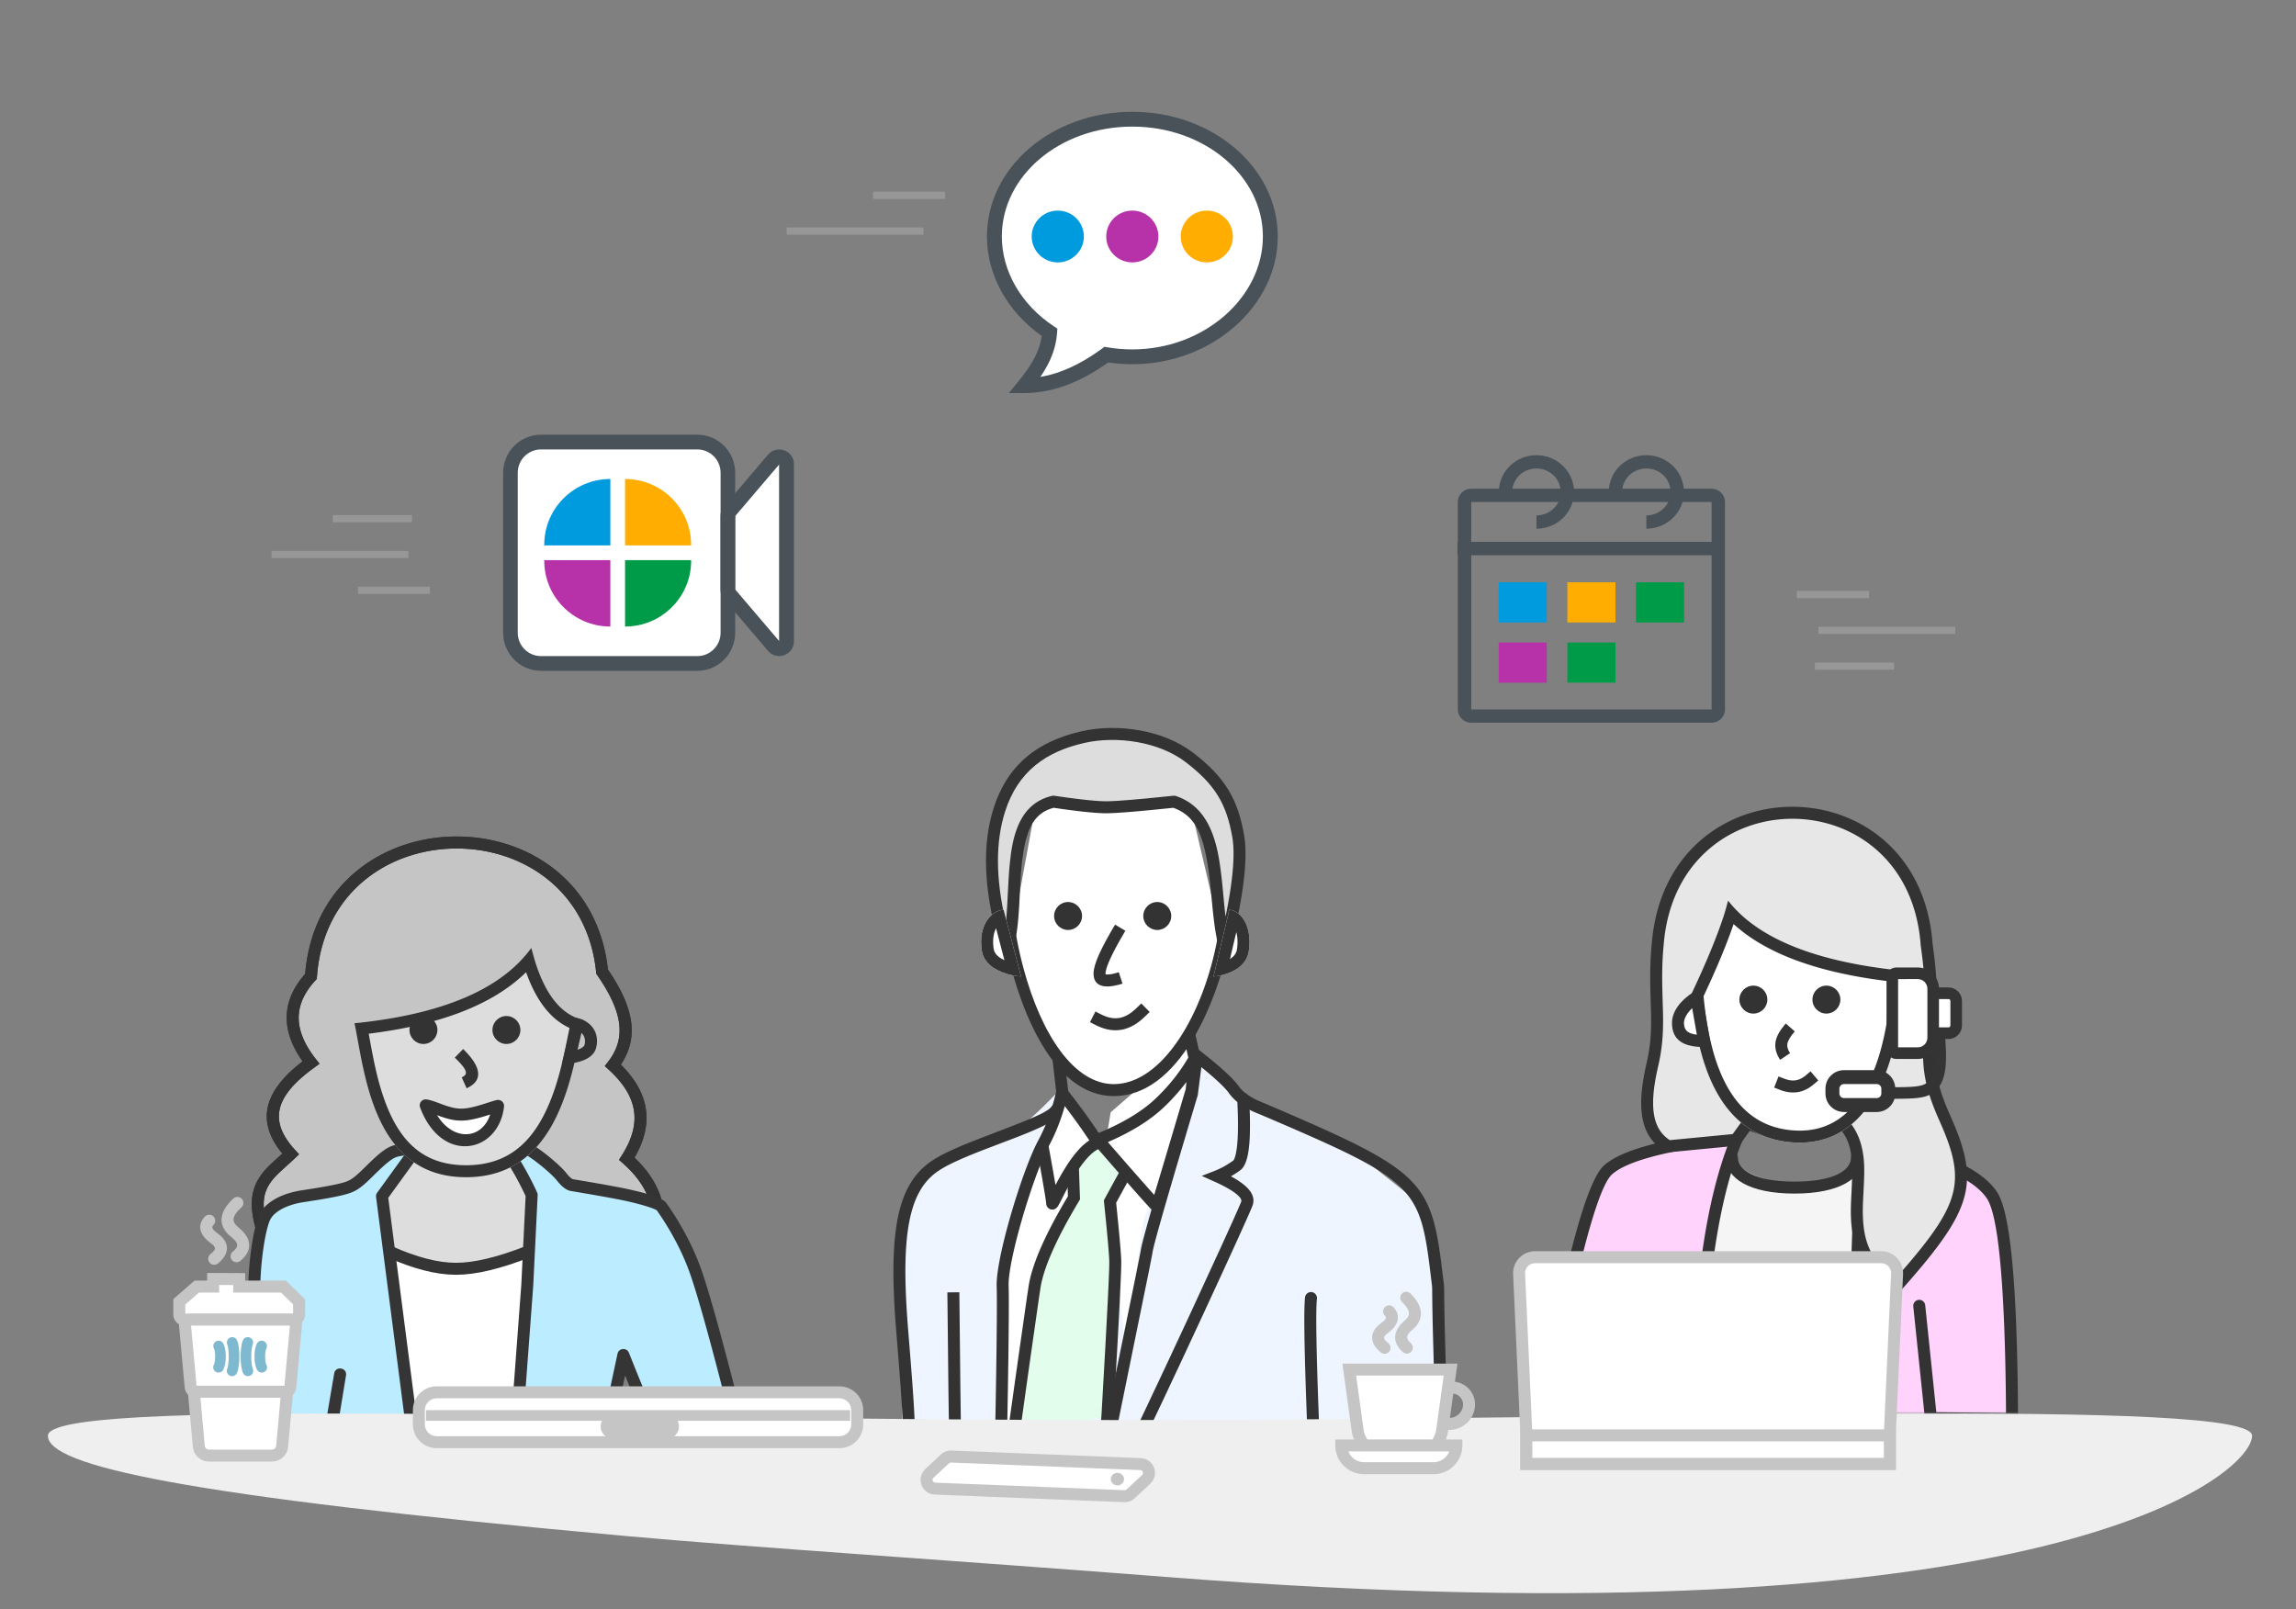 <svg width="575" height="403" xmlns="http://www.w3.org/2000/svg" xmlns:xlink="http://www.w3.org/1999/xlink"><rect width="100%" height="100%" fill="#808080" stroke="none"/><defs><path id="a" d="M0 0h157v163H0z"/><path id="c" d="M0 0h206v198.212H0z"/><path id="e" d="M0 0h206v198.212H0z"/><path id="g" d="M0 0h206v198.212H0z"/><path id="i" d="M0 0h206v198.212H0z"/><path id="k" d="M0 0h206v198.212H0z"/></defs><g fill="none" fill-rule="evenodd"><g transform="translate(353.9 191)"><mask id="b" fill="#fff"><use xlink:href="#a"/></mask><g mask="url(#b)"><path d="M78.18 99.879C70.96 114.416 70.991 136.684 71.857 157.159v10.515l10.267 20.958 13.1 3.953 21.915-3.953 3.004-66.597c-3.625-12.281-6.713-15.513-8.258-19.648-12.253 6.78-23.586 4.293-33.705-2.508Z" stroke="#979797" stroke-width="1.25" fill="#F5F5F5" fill-rule="nonzero"/><path d="M71.875 164.58c-.646-23.296 1.344-51.902 9.461-71.063-17.487 1.922-28.326 4.745-32.515 8.467-4.189 3.722-9.897 25.619-17.123 65.69" fill="#FFD3FB" fill-rule="nonzero"/><path d="m82.717 94.102.998-2.356-3.242.358-2.055.239-1.336.164-1.307.168-1.279.172-1.251.175-.615.09-1.21.181-1.18.186c-.196.031-.389.063-.581.095l-1.14.191-.56.098-1.097.198-1.07.201-1.042.207-1.015.21-.986.214-.483.109-.945.22-.918.225-.448.114-.876.231-.849.236-.82.24c-.27.08-.534.161-.794.243l-.766.249c-.626.208-1.224.422-1.794.64l-.67.263-.641.268c-.524.226-1.02.456-1.486.69l-.547.284c-1.154.62-2.116 1.272-2.887 1.958-.734.652-1.496 1.757-2.288 3.321l-.299.608c-.35.735-.705 1.557-1.067 2.467l-.312.802c-.104.275-.209.557-.314.846l-.318.888c-.106.304-.213.614-.32.932l-.324.976-.327 1.019-.33 1.062c-.11.361-.222.73-.333 1.106l-.337 1.15-.339 1.193-.343 1.238-.346 1.28-.349 1.326-.352 1.369-.356 1.413-.36 1.457-.362 1.501-.366 1.545-.37 1.59-.56 2.467-.57 2.568-.576 2.667-.39 1.834-.59 2.834-.398 1.946-.401 1.99-.61 3.07-.618 3.17-.627 3.272-.422 2.237-.641 3.44-.65 3.543-.439 2.418 2.953.532.637-3.504.629-3.41.621-3.315.614-3.22.606-3.126.598-3.03.59-2.935.583-2.84.573-2.743.378-1.776.375-1.732.737-3.338.363-1.604.537-2.326.529-2.23.52-2.132.341-1.367.505-1.97.332-1.26.328-1.215.323-1.173.32-1.129.315-1.085.311-1.042.307-.998.303-.954.299-.91.148-.44.292-.844.145-.406.285-.779.142-.373.28-.712c.091-.23.183-.453.274-.669l.27-.624.267-.58.261-.536c.606-1.2 1.175-2.036 1.706-2.508 1.168-1.038 2.953-2.015 5.348-2.925l.668-.247.345-.122.714-.242.744-.238c.38-.118.77-.235 1.172-.35l.82-.23.849-.226.879-.223.91-.22.939-.215.48-.106.985-.21.503-.104 1.03-.205 1.058-.201.541-.1 1.104-.195.563-.096 1.149-.19 1.178-.187.6-.091 1.223-.18 1.253-.178 1.282-.172 1.312-.17 1.536-.188-.043.11c-5.483 14.342-8.288 34.135-8.66 55.73l-.028 2.062c-.032 3.1-.013 6.235.054 9.394l.05 2.032 2.998-.084-.047-1.948a301.813 301.813 0 0 1-.065-4.843l-.005-1.924c.002-1.6.017-3.192.046-4.774l.04-1.893c.023-.944.051-1.885.084-2.82l.072-1.867c.039-.93.083-1.857.132-2.778l.104-1.836c.037-.61.076-1.218.117-1.823l.13-1.81c.158-2.102.344-4.175.555-6.215l.189-1.74c.389-3.464.857-6.827 1.404-10.066l.28-1.61c1.481-8.26 3.494-15.679 6.058-21.891l.25-.598h-.001Z" fill="#333" fill-rule="nonzero"/><path d="M112.647 93.75c18.083 4.273 28.88 9.18 32.392 14.725C148.551 114.019 150.199 136.657 149.981 176.389l-28.313 3.36c-4.242 13.954-7.333 11.683-9.273-6.812-1.94-18.495-1.856-44.891.252-79.187Z" fill="#FFD3FB" fill-rule="nonzero"/><path d="m111.259 91.88-.25 4.11-.264 4.588-.122 2.258-.17 3.341-.158 3.286-.143 3.23-.087 2.124-.082 2.099-.075 2.074-.1 3.065-.03 1.01-.056 2-.073 2.956-.058 2.9-.03 1.904-.035 2.808-.015 1.842-.009 1.818-.001 2.68.002.881.01 1.744.027 2.57.026 1.684.032 1.658.06 2.442.048 1.598.055 1.573.06 1.548.103 2.277.116 2.222.086 1.451.092 1.427.098 1.402.105 1.377.055.68.114 1.34.12 1.317.062.65.13 1.28.11 1.015.167 1.461.173 1.387.118.885.12.852.124.82.127.788.129.756.132.725.136.693.139.662.143.631.072.304.148.585.152.555.156.524.16.493.165.464c.554 1.496 1.183 2.495 1.906 3.026 1.687 1.24 3.377.347 4.693-1.75l.131-.214c.831-1.391 1.682-3.453 2.574-6.211l.134-.421 28.662-3.402.015-2.809.01-2.919v-3.698l-.007-3.122-.017-3.04-.036-3.927-.024-1.909-.043-2.795-.034-1.819-.058-2.66-.067-2.578-.076-2.497-.056-1.62-.091-2.363-.066-1.53-.07-1.494-.074-1.459-.078-1.422-.082-1.387-.086-1.352-.137-1.96-.097-1.261-.152-1.827-.107-1.173-.111-1.138-.115-1.102-.12-1.067-.123-1.031-.128-.996-.132-.96-.136-.926c-.023-.15-.046-.3-.07-.45l-.143-.872-.147-.838-.15-.802-.156-.767-.16-.732c-.054-.238-.109-.47-.164-.697l-.168-.662c-.512-1.934-1.082-3.395-1.711-4.389-1.25-1.973-3.288-3.841-6.118-5.616l-.642-.393a43.7 43.7 0 0 0-3.212-1.73l-.786-.377a57.693 57.693 0 0 0-.402-.187l-.825-.372c-.42-.185-.848-.369-1.287-.552l-.89-.365a77.934 77.934 0 0 0-.455-.181l-.93-.36-.956-.358c-.322-.12-.65-.238-.982-.355l-1.008-.353-1.034-.35-1.061-.346-1.087-.344-1.114-.342-.566-.17-1.153-.337c-.194-.057-.39-.112-.586-.168l-1.192-.334-1.219-.331-.62-.165-1.257-.328-1.285-.325-1.31-.323-1.338-.32-1.732-.41Zm2.776 3.747.863.213 1.295.329 1.267.33 1.238.333.608.167 1.195.336c.197.056.393.112.587.169l1.153.339 1.124.341c.37.115.735.23 1.096.344l1.067.346 1.038.347.509.175.996.35.487.177.953.353.465.178.91.357.445.179.867.359.838.361c.137.06.273.121.408.182l.796.364c.13.06.259.121.387.182l.752.367c.123.061.245.122.366.184l.709.369c3.59 1.912 6.033 3.891 7.318 5.92.394.622.765 1.501 1.113 2.634l.158.54c.027.094.053.188.078.285l.154.594.15.631c.05.217.098.439.147.667l.143.703.14.739.136.774.133.81.13.846.125.882.122.918.12.953.17 1.497.11 1.042.107 1.078.103 1.113.1 1.149.095 1.184.137 1.843.128 1.922.12 2.001.113 2.081.104 2.16.096 2.24.087 2.317.054 1.59.05 1.623.046 1.66.062 2.553.054 2.633.045 2.71.037 2.789.028 2.867.024 3.944.008 3.048-.002 3.69-.01 3.067-27.97 3.32-.418 1.373-.264.833-.13.4-.258.765-.254.72-.25.673-.123.319-.244.603c-.401.967-.784 1.74-1.145 2.314l-.108.167c-.141.212-.27.378-.379.5l-.068.072-.042-.056c-.375-.536-.858-1.776-1.311-3.645l-.08-.334-.156-.705-.153-.75-.151-.798-.148-.843-.072-.44-.144-.913-.14-.96-.137-1.005-.067-.52-.133-1.076-.13-1.121-.126-1.168-.129-1.266-.122-1.291-.116-1.316-.11-1.34-.103-1.365-.097-1.39-.046-.704-.13-2.148-.078-1.463-.073-1.488-.066-1.512-.06-1.537-.077-2.35-.045-1.598-.038-1.623-.045-2.48-.03-2.535-.014-1.72-.007-2.627.002-1.782.01-1.807.014-1.83.035-2.793.049-2.848.062-2.902.077-2.958.059-2.003.065-2.027.072-2.051.119-3.124.133-3.178.147-3.233.106-2.187.17-3.325.122-2.248.127-2.272.166-2.832Z" fill="#333" fill-rule="nonzero"/><path stroke="#333" stroke-width="3" stroke-linecap="round" stroke-linejoin="round" d="m149.346 164.375-19.68-.217-2.918-28.135"/><path stroke="#333" stroke-width="3.75" d="m108.941 190.162-12.627 2.1-13.19-2.193"/><g transform="translate(57.11 11.052)" fill-rule="nonzero"><path d="M49.152 77.967c12.798 10.943-4.667 30.15 14.92 42.006 16.49-18.57 19.693-24.721 11.95-42.052-7.742-17.33-1.024-18.429-4.53-43.4-3.182-43.874-62.879-43.786-67.254-1.167-1.443 14.347 1.094 20.356-1.443 31.272-2.535 10.914-1.445 17.199 4.02 20.404l16.917-1.628 2.959-4.101c3.748 1.674 7.865 2.51 12.35 2.51 4.484 0 7.854-1.281 10.11-3.845l.001.001Z" fill="#E7E7E7"/><path d="m72.872 33.064.112 1.294-.006-.045c1.102 7.854 1.296 13.057.979 19.7l-.076 1.447-.221 3.832-.05 1.136-.016.67-.004.387.001.7c.034 4.558.957 8.634 3.553 14.563l.475 1.072.436 1.003.412.98.388.956c4.827 12.132 3.659 18.942-6.294 31.521l-.793.993-.41.505-.847 1.029-.438.524-.901 1.07-.939 1.097-.975 1.126-1.013 1.157-1.05 1.188-.83.934-1.07-.647c-8.342-5.05-10.94-11.204-10.783-20.866l.02-.839.04-1.111.156-3.139.039-.9.03-.862.02-.829c.005-.27.008-.535.01-.794v-.762a46.136 46.136 0 0 0-.01-.731l-.023-.702-.015-.34-.04-.658a26.71 26.71 0 0 0-.054-.632l-.066-.607-.08-.582c-.434-2.854-1.4-4.848-3.189-6.697l-.16-.164-.162.14c-2.488 2.096-5.84 3.132-9.987 3.132l-.638-.006c-3.81-.065-7.376-.72-10.689-1.964l-.505-.196-2.658 3.684-18.077 1.74-.419-.247c-5.412-3.174-7.058-8.903-5.488-18.24l.162-.915c.172-.927.374-1.887.605-2.883.825-3.551 1.143-6.69 1.152-10.448l-.008-1.343-.034-1.57-.11-3.65-.033-1.263-.023-1.197-.014-1.141-.005-1.095c0-.716.008-1.408.023-2.089l.028-1.014c.005-.168.011-.336.018-.503l.046-1.007.059-1.015c.01-.17.022-.34.034-.513l.079-1.044.092-1.076.108-1.117c4.546-44.283 65.707-44.207 70.126-.137Zm-67.142.443-.104 1.08c-.016.177-.032.353-.046.526l-.084 1.027a88.42 88.42 0 0 0-.036.503l-.063.991-.027.49-.045.979c-.019.489-.034.979-.044 1.475l-.016 1.004-.004.512v1.048c.001.356.004.72.009 1.09l.019 1.142.027 1.203.144 4.944.022 1.287.004.77v.267c-.008 3.707-.306 6.882-1.06 10.368l-.28 1.233c-.179.794-.337 1.56-.475 2.298l-.155.871c-1.307 7.724-.19 12.219 3.43 14.723l.226.15 15.742-1.514 3.274-4.54 1.114.498c3.552 1.586 7.46 2.38 11.739 2.38 4.081 0 7.038-1.124 8.984-3.336l.977-1.11 1.124.96c2.948 2.521 4.608 5.576 5.308 9.32l.088.496.077.49.067.488c.02.163.04.326.056.49l.047.499c.013.167.026.337.036.51l.027.527.018.549c.003.093.005.188.006.284l.005.59-.003.623-.02 1.008-.024.728-.068 1.609-.184 3.719-.026.7-.016.552-.009.43c-.133 8.118 1.762 13.143 7.967 17.372l.318.213 1.117-1.273.918-1.056.883-1.027.429-.503.831-.986.403-.483.781-.948c.128-.155.254-.31.378-.464l.73-.911.354-.447.681-.877.329-.431.632-.846c6.781-9.197 7.73-14.864 4.66-23.64l-.29-.806-.313-.825a63.228 63.228 0 0 0-.164-.42l-.344-.854-.365-.875a91.792 91.792 0 0 0-.19-.446l-.397-.908-.206-.464c-2.86-6.4-3.956-10.914-4.055-15.86l-.008-.773v-.576l.017-.833.037-.948.092-1.711.107-1.81c.457-7.563.353-12.818-.836-21.292l-.01-.1c-3.029-41.74-60.047-42.225-64.267-1.123Z" fill="#333"/><path d="M12.565 46.897c2.036 23.713 10.495 36.094 25.377 37.146 22.322 1.578 27.605-26.495 27.605-42.973-21.774-2.192-36.368-8.052-43.782-17.58-.497 1.858-.886 3.209-1.166 4.052-1.767 5.322-4.445 11.774-8.034 19.355Z" fill="#FFF"/><path d="M21.765 23.49c6.732 8.652 19.385 14.28 37.958 16.882l1.422.192 1.444.18c.971.117 1.957.225 2.958.326 0 .495-.005 1-.015 1.513l-.026 1.04-.04 1.064-.056 1.084-.07 1.103c-.04.556-.085 1.118-.136 1.686l-.11 1.141c-1.674 16.072-8.403 35.669-27.153 34.342-14.881-1.052-23.339-13.433-25.376-37.146l.381-.808.741-1.59c.122-.262.242-.523.36-.782l.7-1.538.339-.756.658-1.486.63-1.452.304-.713.587-1.4.56-1.365.532-1.33.505-1.296a113.44 113.44 0 0 0 1.737-4.839l.181-.567.282-.945.242-.85.363-1.325.098-.365Zm1.613 6.093-.231-.21-.314.905-.443 1.236c-.306.835-.63 1.693-.972 2.574l-.527 1.338-.556 1.372-.584 1.407-.302.716-.625 1.457-.324.742-.667 1.509-.695 1.543-.724 1.578-.372.802-.417.887.116 1.168.137 1.253c2.332 20.042 9.652 30.097 21.884 31.16l.391.03c8.815.624 15.064-3.963 19.24-12.982 3.075-6.644 4.774-15.363 5.097-23.969l.01-.344-.245-.029c-17.688-2.117-30.666-6.783-38.877-14.143Z" fill="#333"/><path d="M15.744 58.663c-3.13 0-6.529-.596-6.529-4.53 0-2.782 2.754-5.225 4.605-6.397l1.924 10.927Z" fill="#FFF"/><path d="m13.018 46.468 1.892-1.197 2.62 14.892h-1.786c-4.973 0-8.029-1.578-8.029-6.03 0-3.001 2.298-5.762 5.303-7.665Zm-.245 3.968-.15.145c-1.158 1.143-1.908 2.42-1.908 3.553l.004.184c.062 1.63.972 2.436 2.957 2.721l.265.033-1.168-6.636Z" fill="#333"/><g transform="translate(46.148 40.246)"><rect fill="#FFF" x="1.742" y="27.452" width="14" height="7" rx="2.904"/><path d="M12.838 25.71H4.646C2.08 25.71 0 27.79 0 30.356v1.192c0 2.566 2.08 4.646 4.646 4.646h8.192c1.232 0 2.414-.489 3.286-1.36C16.995 33.962 17.485 32.78 17.485 31.548v-1.192c0-1.232-.49-2.414-1.361-3.286-.872-.871-2.053-1.361-3.286-1.36ZM4.646 29.194h8.192c.642 0 1.162.52 1.162 1.162v1.192c0 .642-.52 1.162-1.162 1.162H4.646c-.641 0-1.161-.52-1.161-1.162v-1.192c0-.642.52-1.162 1.161-1.162Z" fill="#343434"/><path d="M32.742 8.388v6.128c0 1.07-.866 1.936-1.936 1.936h-5.744v-10h5.744c1.07 0 1.936.867 1.936 1.936Z" fill="#FFF"/><path d="M34.194 14.516V8.388c0-.899-.357-1.76-.992-2.396C32.566 5.357 31.705 5 30.806 5H23.61v12.904h7.196c1.871 0 3.388-1.517 3.388-3.388Zm-2.904 0-.007.087c-.042.23-.243.397-.477.397h-4.29V7.904h4.29c.268 0 .484.217.484.484v6.128Z" fill="#343434"/><path d="M26.982 5.324V17.58c0 2.138-1.734 3.872-3.872 3.872h-5.4c-.535 0-.968-.433-.968-.968V2.42c0-.535.434-.968.968-.968h5.4c2.138 0 3.872 1.734 3.872 3.872Z" fill="#FFF"/><path d="M28.434 17.58V5.324C28.434 2.384 26.05 0 23.11 0h-5.4c-1.337 0-2.42 1.083-2.42 2.42v18.064c0 1.337 1.083 2.42 2.42 2.42h5.4c2.94 0 5.324-2.384 5.324-5.324Zm-2.904 0-.005.16C25.441 19.012 24.385 20 23.11 20h-4.916V2.905l4.916-.001c1.337 0 2.42 1.083 2.42 2.42V17.58Z" fill="#343434"/><path d="m27.018 17.118 2.895-.227.147 1.89.055.857c.025.42.043.828.057 1.223l.018.774c.07 4.67-.718 7.492-2.595 9.193-1.132 1.027-2.266 1.545-4.213 1.805l-.465.055-.495.047-.53.04-.564.031-.918.036-1.011.024-1.111.014-2.522.024-1.452.023-.047-2.903 2.79-.04 1.549-.011.68-.01.933-.022.835-.032.505-.028.466-.034.431-.04.203-.023.381-.05a9.78 9.78 0 0 0 .516-.09l.31-.069c.643-.16 1.113-.378 1.512-.678l.18-.144a3.9 3.9 0 0 0 .087-.076c.983-.892 1.542-2.607 1.633-5.553l.013-.606a33.89 33.89 0 0 0-.006-.972l-.02-.692c-.003-.118-.008-.237-.013-.358l-.039-.745-.051-.781-.144-1.852Z" fill="#343434"/></g><circle fill="#333" cx="28.098" cy="48.291" r="3.5"/><circle fill="#333" cx="46.386" cy="48.291" r="3.5"/><path d="m42.412 66.254 1.942 2.286-1.143.971c-2.386 2.027-5.08 2.593-8.199 1.477l-.313-.117-1.398-.545 1.091-2.795 1.397.545c2.111.824 3.704.569 5.283-.689l.197-.162 1.143-.971Zm-3.947-10c-1.109 1.26-1.714 2.31-1.853 3.093-.112.635.052 1.338.55 2.148l.132.205-2.493 1.669c-1.006-1.503-1.41-3.035-1.143-4.546.236-1.328 1.01-2.727 2.291-4.245l.263-.305 2.253 1.98v.001Zm15.57 30.114c.828 0 1.5.672 1.5 1.5 0 5.171-5.81 9.008-17.158 9-11.35-.006-17.157-3.835-17.157-9 0-.828.672-1.5 1.5-1.5.828 0 1.5.672 1.5 1.5 0 3.182 4.267 5.995 14.159 6 9.888.007 14.156-2.811 14.156-6 0-.828.672-1.5 1.5-1.5Z" fill="#333"/></g><path d="m173.878 181.471-42.04 36.297c-4.94 5.187-10.18 8.133-15.718 8.837-6.566 3.235-24.309-.544-22.666-3.687l13.878-5.134c-4.28-2.754-1.751-3.19 4.258-8.727.703-3.027 6.336-3.738 16.897-2.133l26.298-26.58 19.093 1.127Z" stroke="#333" stroke-width="4.125" fill="#FFF" fill-rule="nonzero" stroke-linecap="round" stroke-linejoin="round"/><path stroke="#333" stroke-width="3.75" stroke-linecap="round" stroke-linejoin="round" d="m118.45 206.128-22.487-3.037"/><path fill="#CECECE" fill-rule="nonzero" d="m-16.876 190.405 3.17 12.672 18.94 1.729 9.514-6.183 3.39-.335V187.31l-20.706 5.275z"/><path stroke="#333" stroke-width="4.125" stroke-linecap="round" stroke-linejoin="round" d="m64.878 181.471-23.575-1.82-3.163-13.963"/></g></g><path d="M77.88 244.532c3.219-44.555 68.487-44.465 72.913-1.185 5.549 8.032 8.503 15.946 2.697 23.458 8.694 7.963 8.377 15.728 3.483 23.39 7.512 6.631 9.022 13.661 7.278 20.908-6.132-6.827-14.049-12.429-32.445-10.836-2.891 3.73-8.46 5.74-16.706 6.027-8.247.287-13.42-1.856-15.521-6.428-20.393-.141-27.247 2.364-32.875 11.237-5.163-14.175 0-16.279 6.09-22.09-8.279-9.015-4.052-16.3 5.086-22.905-5.92-7.552-6.275-14.766 0-21.576Z" fill="#C5C5C5" fill-rule="nonzero"/><path d="m76.428 243.901-.17.195c-5.712 6.59-5.88 13.801-.785 21.265l.306.441-.063.05c-.644.497-1.254.994-1.83 1.492l-.565.499c-7.382 6.651-8.734 13.472-2.79 20.843l.175.213-2.81 2.57-.158.15-.463.455c-4.809 4.865-5.557 9.722-1.98 19.542l1.043 2.864 1.633-2.574.16-.25.321-.487.324-.471.328-.457c.11-.15.221-.298.333-.444l.338-.43.344-.416.35-.403c.177-.198.357-.391.54-.58l.368-.37.188-.18.381-.352.391-.338c.33-.278.67-.542 1.021-.794l.428-.296c.216-.146.437-.287.663-.423l.458-.268c.387-.218.788-.425 1.203-.62l.507-.229c.806-.348 1.632-.649 2.473-.901l.597-.173c.706-.195 1.45-.371 2.234-.529l.682-.13.35-.062.713-.118.365-.055.746-.104.77-.097.791-.087.815-.08.84-.072.863-.065.89-.057 1.382-.072.954-.039.982-.032 1.525-.036 1.052-.016 1.633-.012h1.387l.11.19c2.668 4.488 8.21 6.526 16.38 6.242l.527-.02c7.842-.347 13.428-2.26 16.692-5.848l.191-.217.539-.04c14.763-1.078 22.72 2.293 30.035 10.437l1.906 2.123.668-2.774.096-.414c1.76-7.834-.291-14.778-6.778-20.994l-.13-.123.135-.234c4.608-8.076 3.79-15.649-3.32-22.83l-.24-.239.054-.078c4.53-6.813 3.132-14.141-2.945-23.234l-.342-.504.047.39c-4.597-44.944-71.22-44.865-75.783-.139l-.075.846Zm72.873-.402.04.384.218.316c6.254 9.054 7.437 15.618 2.745 21.689l-.844 1.091 1.017.932c7.533 6.9 8.22 13.666 3.232 21.477l-.691 1.083.963.85.343.307c5.43 4.925 7.579 10.16 6.989 16.096l-.023.205-.03-.03c-7.627-7.442-16.525-10.43-31.583-9.127l-.655.057-.402.519c-2.566 3.311-7.728 5.174-15.573 5.447-7.706.268-12.305-1.637-14.105-5.555l-.398-.867-2.166-.012-1.167.001-1.138.008-1.11.015-1.081.021-1.054.03-1.027.036-1 .044-.974.051-.948.06-.923.068-.9.076-.874.084-.851.094-.829.102c-.136.017-.271.036-.406.054l-.795.116-.773.125-.753.135c-.244.046-.488.094-.732.145l-.712.154c-3.745.85-6.658 2.132-9.102 3.974l-.452.352c-.075.06-.15.12-.223.181l-.437.372c-.504.442-.989.912-1.457 1.41l-.398.435-.39.449c-.13.153-.257.308-.383.464l-.314.395-.014-.047c-2.11-6.906-1.224-10.163 2.446-13.78l.296-.286 1.313-1.205 2.066-1.885.548-.51 1.064-1.016L73.9 288a25.434 25.434 0 0 1-.653-.738l-.403-.488c-5.007-6.242-3.66-11.662 3.497-17.585l.57-.463.293-.232.604-.466.628-.468 1.587-1.149-.962-1.227c-5.535-7.062-5.695-13.34-.329-19.357l.607-.663.038-.522c3.064-42.414 65.654-42.91 69.925-1.142l-.001-.001Z" fill="#333" fill-rule="nonzero"/><path d="m76.428 243.901-.17.195c-5.712 6.59-5.88 13.801-.785 21.265l.306.442-.063.05c-9.434 7.282-11.723 14.725-5.185 22.833l.175.214-2.81 2.569-.158.15c-5.221 5.02-6.132 9.87-2.443 19.997l1.043 2.864 1.633-2.574.16-.25c.107-.165.214-.327.321-.487l.324-.471.328-.457.333-.444.338-.43.344-.416.35-.403.178-.197.361-.383.37-.37c.37-.362.757-.707 1.158-1.035l.406-.32c1.301-.996 2.762-1.81 4.463-2.468l.545-.203c1.188-.418 2.403-.754 3.637-1.008l.672-.135c.342-.066.69-.127 1.048-.186l.724-.113.746-.104.77-.097.791-.087.815-.08.84-.072.863-.065.442-.03.902-.053.928-.046.474-.02.968-.036.995-.029 1.024-.022 1.052-.016 1.081-.01 1.94-.002.109.19c2.668 4.488 8.21 6.526 16.38 6.242l.527-.02c7.842-.347 13.428-2.26 16.692-5.848l.19-.216.54-.041c14.763-1.078 22.72 2.293 30.035 10.437l1.906 2.123.668-2.774.096-.414c1.76-7.834-.291-14.778-6.778-20.994l-.13-.123.135-.234c4.608-8.076 3.79-15.649-3.32-22.83l-.24-.239.054-.078c4.53-6.813 3.132-14.141-2.945-23.234l-.342-.504.047.39c-4.597-44.944-71.22-44.865-75.783-.139l-.075.846Zm72.873-.402.04.384.218.316c6.254 9.054 7.437 15.618 2.745 21.689l-.844 1.091 1.017.932c7.533 6.9 8.22 13.666 3.232 21.477l-.691 1.083.963.85.343.307c5.43 4.925 7.579 10.16 6.989 16.096l-.023.205-.03-.03c-7.52-7.337-16.274-10.345-30.95-9.18l-1.288.11-.402.519c-2.566 3.311-7.728 5.174-15.573 5.447-7.706.268-12.305-1.637-14.105-5.555l-.398-.867-2.166-.012-1.167.001-1.138.008-1.11.015-1.081.021-.53.014-1.04.033-1.014.04-.987.047-.96.056-.937.064-.91.072-.888.08-.863.089-.84.097-.41.053-.807.111-.784.12-.763.13-.374.07-.732.144c-5.053 1.046-8.636 2.821-11.564 5.617l-.413.406c-.273.275-.541.56-.804.855l-.39.449c-.13.153-.257.308-.383.464l-.314.395-.014-.047c-2.11-6.906-1.224-10.163 2.446-13.78l.296-.286.72-.664 2.66-2.426.547-.51 1.064-1.016L73.9 288l-.224-.247-.429-.491c-4.852-5.714-4.442-10.72.823-16.015l.463-.454c.159-.152.32-.304.487-.456l.51-.458a38.14 38.14 0 0 1 1.38-1.153l.593-.465.617-.467c.209-.156.422-.312.64-.47l1.263-.913-.962-1.227c-5.62-7.17-5.698-13.533-.077-19.634l.355-.386.038-.522c3.064-42.414 65.654-42.91 69.925-1.142l-.001-.001Z" fill="#333" fill-rule="nonzero"/><path d="m102.023 290.504-6.387 9.615 1.934 12.85c11.057 5.871 22.507 6.042 34.349.512.668-6.482.853-11.266.555-14.352-.257-2.653-1.673-5.09-4.247-7.31l-26.204-1.315Z" fill="#DDD" fill-rule="nonzero"/><path d="M104.283 278.51v9.17m21.557-8.2v7.119" stroke="#353535" stroke-width="3.84"/><path d="M98.587 313.491c6.355 2.844 11.894 4.266 16.617 4.266 4.723 0 10.705-1.422 17.945-4.266l-4.644 49.593-27.07 2.208v-12.993l-2.848-38.808Z" fill="#FFF" fill-rule="nonzero"/><path d="m104.283 366.283-8.617-66.7 8.617-11.903c-2.274.046-4.027.246-5.26.6-1.85.533-4.196 2.776-6.055 4.592-1.858 1.817-3.643 3.774-6.001 4.555-2.359.78-7.119 1.544-11.155 2.157-4.037.612-7.668 2.255-9.219 4.73-1.551 2.476-2.915 11.524-2.915 18.792 0 4.846-.465 17.469-1.395 37.869l19.624 2.38 3.268-19.135-3.873 23.663 22.981-1.6Z" fill="#BBECFF" fill-rule="nonzero"/><path d="M104.253 286.18c-2.393.048-4.266.262-5.645.66-1.001.288-1.958.82-3.102 1.713l-.438.351c-.224.185-.455.383-.696.594l-.494.442-.52.48-.55.521-.584.562-1.448 1.422-.685.655-.416.383-.388.342c-1.064.916-1.846 1.385-2.792 1.698l-.373.117-.418.119-.461.12-.506.123-.549.125-.905.19-1.003.197-1.1.201-1.62.279-.874.143-1.728.273-1.372.21c-4.656.708-8.51 2.62-10.264 5.418-.544.868-1.057 2.376-1.505 4.272l-.155.685c-.051.233-.101.472-.15.715l-.143.742-.137.767-.13.789c-.022.133-.042.267-.063.402l-.12.819-.11.835-.105.848-.095.86-.045.434-.082.873a80.854 80.854 0 0 0-.038.439l-.069.88-.03.44-.054.882-.044.88-.018.437-.028.872c-.008.29-.014.578-.017.864l-.021 2.62-.06 2.856-.095 3.26-.132 3.892-.31 8.064-.365 8.629-.416 9.332v.137c.034.732.591 1.332 1.318 1.42l18.204 2.208-.485 2.97c-.074.452.063.913.372 1.252.309.339.755.518 1.212.486l22.982-1.6.14-.016c.797-.132 1.346-.871 1.243-1.672l-8.542-66.11 8.27-11.422c.725-1.003-.008-2.404-1.246-2.38V286.18Zm-3.056 3.202-6.746 9.322-.088.137c-.161.283-.226.612-.184.935l8.412 65.12-19.504 1.358 3.568-21.791.018-.145c.158-1.845-2.65-2.266-2.977-.35l-3.027 17.725-16.825-2.04.615-14.04.361-9.14.206-6.018.108-4.04.034-1.945.01-1.364c0-.257.002-.517.005-.78l.016-.79c.007-.265.015-.531.025-.799l.035-.805.021-.404.049-.81.057-.81.065-.808.073-.803.08-.796.088-.787.094-.775.1-.76.106-.744.111-.725.058-.355.119-.692.123-.667.127-.64.13-.609.135-.577a28.993 28.993 0 0 1 .068-.276l.138-.524c.279-1.012.571-1.793.863-2.26 1.205-1.922 4.296-3.455 8.173-4.043l2.222-.344 1.816-.294 1.284-.219.8-.142 1.118-.21 1.021-.206.628-.136.585-.134.543-.133.502-.133.236-.067.44-.132.206-.066c1.437-.476 2.508-1.128 3.925-2.371l.46-.413.488-.456.52-.5 1.19-1.17.535-.52.505-.48.476-.447.45-.41.425-.376c.068-.06.136-.118.203-.175l.389-.325.186-.15.356-.277c.75-.564 1.36-.906 1.892-1.059.396-.114.865-.211 1.405-.29l.354-.05Z" fill="#353535" fill-rule="nonzero"/><path d="M127.412 286.599c1.733.381 4.088 1.307 7.065 2.776 4.465 2.205 6.224 7.398 8.607 7.398 2.383 0 19.617 3.24 21.09 4.31 1.474 1.07 7.513 11.244 9.47 16.427 1.957 5.183 9.967 33.596 11.185 39.455.812 3.906-5.328 6.023-18.418 6.349l-10.412-23-4.831 24.179-22.249-.587 4.23-55.834v-8.805l-5.737-9.892v-2.776Z" fill="#FFD3FB" fill-rule="nonzero"/><path d="M167.985 366.792c-2.966-5.826-6.922-14.972-11.869-27.44L149.132 372m-20.431-5.208 3.351-45.016 1.097-22.509c-1.935-4.263-4.371-8.486-7.309-12.668 1.443-.276 3.654-.276 6.212 1.08 2.558 1.358 7.188 5.247 8.572 7.01.923 1.175 1.743 1.87 2.46 2.084 6.868 1.148 11.478 1.979 13.83 2.494 3.529.773 8.16 2.036 8.734 2.887.575.85 4.904 6.772 8.005 14.768 2.067 5.33 5.792 18.678 11.176 40.043" fill="#BBECFF" fill-rule="nonzero"/><path d="m157.51 338.8 1.165 2.918 1.126 2.792 1.088 2.664 1.05 2.536 1.012 2.408.974 2.282.705 1.627.684 1.555.662 1.483.641 1.411.62 1.34.597 1.267.386.805.377.773.367.741.358.71-2.673 1.36-.577-1.148-.197-.4-.403-.827-.412-.862-.424-.897-.433-.932-.898-1.968-.701-1.568-.971-2.214-.501-1.159-.772-1.804-.527-1.247-.81-1.935-.833-2.015-1.148-2.809-.49-1.206-5.953 27.833-2.933-.628 6.984-32.647c.31-1.45 2.314-1.619 2.86-.24v.001Zm-24.755-52.445c1.313.696 3.178 2.041 4.913 3.466l.643.537.315.269.61.535c.992.887 1.851 1.735 2.41 2.405l.158.195c.65.827 1.191 1.323 1.555 1.51l.092.041 4.132.7 3.596.628 1.547.28 2.304.431 1.332.265.873.185.806.179.778.18 1.115.268.707.18.675.18.644.18.611.181.578.182c.093.03.185.06.275.091l.524.183c1.434.52 2.428 1.053 2.87 1.61l.76 1.093.518.77c1.639 2.468 3.127 5.034 4.455 7.682a65.064 65.064 0 0 1 2.5 5.619l.296.787.236.655.332.96.352 1.06.372 1.157.393 1.257.52 1.71.551 1.866.584 2.02.742 2.63.654 2.36.969 3.568 1.338 5.033 1.277 4.898.84 3.263 1.23 4.83.546 2.165-2.909.733-1.249-4.931-1.514-5.895-1.259-4.818-1.034-3.89-.97-3.586-.783-2.832-.616-2.189-.697-2.421-.65-2.197-.506-1.66-.474-1.503-.356-1.091-.415-1.223-.309-.866-.288-.766a62.075 62.075 0 0 0-2.384-5.36c-1.325-2.64-2.814-5.194-4.46-7.647l-.501-.735-.446-.645c.01.016.013.022.009.02l-.013-.007a2.592 2.592 0 0 0-.169-.095l-.224-.11c-.249-.112-.503-.216-.759-.311l-.5-.179-.56-.186-.303-.095c-1.355-.421-3.064-.866-4.78-1.254l-.77-.17-.9-.188-1.98-.385-2.496-.457-3.009-.53-4.067-.692-1.105-.185-.183-.043c-1.008-.301-1.975-1.084-2.99-2.323l-.22-.272c-.556-.71-1.672-1.775-2.947-2.862l-.598-.502-.612-.498-.617-.486-.613-.467c-1.015-.759-1.978-1.408-2.708-1.795-.768-.415-1.591-.718-2.444-.9l-.264-.05.16.241c1.987 3.034 3.762 6.203 5.312 9.482l.402.869c.079.173.124.36.133.55v.143l-1.1 22.547-3.351 45.016-2.992-.222 3.349-44.978 1.079-22.14-.235-.51c-1.7-3.616-3.772-7.206-6.215-10.77l-.57-.822c-.292-.417-.354-.953-.162-1.425.191-.472.608-.814 1.108-.91 2.211-.423 4.678-.107 7.196 1.229Z" fill="#353535" fill-rule="nonzero"/><path d="M97.587 313.491c6.355 2.844 11.894 4.266 16.617 4.266 4.723 0 10.705-1.422 17.945-4.266" stroke="#353535" stroke-width="3"/><g transform="translate(88.772 237.392)" fill-rule="nonzero"><path d="M57.324 18.059C54.675 30.139 51.758 57.246 28.2 57.43 4.642 57.616 2.59 31.24 0 18.868 22.027 16.642 36.79 10.352 44.29 0c.504 1.887.897 3.258 1.18 4.115 2.682 8.107 6.633 12.755 11.854 13.944Z" fill="#DDD"/><path d="M44.29 0C37.719 9.073 25.566 15.025 7.835 17.856l-1.374.212c-1.386.206-2.805.393-4.257.561l-1.463.163-.74.076.155.76.155.79.473 2.542.42 2.284.18.95.282 1.454.2.988.211 1 .222 1.01.235 1.019c.04.17.08.34.122.511l.255 1.028C5.929 45.04 11.945 57.558 28.2 57.43c16.49-.13 22.867-13.451 26.118-25.576l.27-1.036.258-1.028.243-1.018.231-1.006.22-.993.31-1.458.383-1.876.607-3.054.325-1.585.16-.742c-5.121-1.167-9.02-5.66-11.699-13.48l-.214-.642-.192-.617-.143-.48-.32-1.125L44.39.37l-.1-.37Zm-1.312 6.092.137.382c2.481 6.777 5.992 11.349 10.587 13.497l.152.069-1.031 5.096-.153.716-.305 1.384c-.562 2.48-1.134 4.664-1.79 6.767-.145.461-.292.916-.443 1.362l-.306.884c-.051.146-.103.29-.156.434l-.318.854C45.15 48.5 38.66 54.348 28.177 54.43c-10 .078-16.122-4.955-20.044-14.722l-.309-.792-.15-.403-.296-.822a56.164 56.164 0 0 1-.7-2.142l-.265-.892-.13-.453c-.36-1.278-.69-2.59-1.009-3.999l-.272-1.232-.269-1.29-.326-1.647-.847-4.549.433-.054c17.646-2.229 30.608-7.24 38.803-15.163l.182-.179v.001Z" fill="#333"/><circle fill="#333" cx="17.273" cy="20.561" r="3.5"/><circle fill="#333" cx="38.053" cy="20.561" r="3.5"/><path d="M17.838 39.431c4.814 12.912 17.03 10.273 18.125.14-1.75.38-5.821 2.1-8.963 2.179-3.626.092-6.807-1.952-9.162-2.319Z" fill="#FFF"/><path d="M16.433 39.955c2.443 6.555 7.053 10.089 11.985 9.683 4.726-.39 8.436-4.36 9.036-9.906.052-.479-.13-.954-.489-1.277S36.115 38.003 35.644 38.105l-.286.067-.32.085-.364.106-.422.129-2.204.7-.403.123-.758.22c-.486.137-.937.253-1.374.352-.975.22-1.825.345-2.551.363-1.4.036-2.721-.26-4.678-.958l-1.947-.715-.346-.12c-.74-.253-1.346-.418-1.922-.508-.526-.082-1.056.121-1.393.534-.337.413-.429.973-.243 1.472Zm17.474 1.997c-2.105 5.931-8.879 6.515-12.982.314l-.23-.36.18.066c2.495.916 4.203 1.327 6.163 1.277.948-.024 1.986-.175 3.14-.437a34.684 34.684 0 0 0 2.323-.622l1.482-.464-.076.226Zm-6.694-16.626-2.091 2.151.403.397.369.373.172.179.32.341.288.321.256.301.116.144.21.273.179.256.078.122.135.231c.48.895.267 1.427-.486 1.85l-.2.104-.107.05 1.237 2.733c4.244-1.921 3.63-5.346-.657-9.608l-.222-.218Z" fill="#333"/></g><path d="M143.445 254.809c3.415.168 6.932 2.9 5.882 7.48-.528 2.305-2.888 3.336-5.046 3.8l-.459.091-.448.075-.433.061c-.07.01-.14.018-.21.026l-.402.043-.552.044-.48.027-.593.018 2.74-11.665h.001Zm2.171 3.873-.99 4.214.023-.007c.916-.3 1.548-.703 1.723-1.169l.03-.1c.273-1.189-.022-2.184-.702-2.86l-.084-.078Z" fill="#333" fill-rule="nonzero"/><g transform="translate(169.9 167.742)"><mask id="d" fill="#fff"><use xlink:href="#c"/></mask><path d="M94.385 106.35c-4.584 4.772-7.889 7.67-9.914 8.693-4.826 2.44-18.545 7.117-20.433 8.934-3.076 2.96-6.467 10.948-10.174 23.963 1.424 4.29 2.136 9.912 2.136 16.863v22.91l94.559 1.849 38.113-1.474c1.463-13.648 2.078-23.3 1.846-28.957-.232-5.657-1.514-13.861-3.845-24.613l-13.918-11.086-18.846-9.54-16.385-9.195-7.725-9.128-6.003 4.998-16.363 14.476-1.839 4.657-2.56-4.657-8.649-8.693Z" fill="#EFF5FF" fill-rule="nonzero" mask="url(#d)"/></g><g transform="translate(169.9 167.742)"><mask id="f" fill="#fff"><use xlink:href="#e"/></mask><path d="m95.085 104.697-9.492 29.82-4.697 18.068c-1.347 19.132-1.482 28.723-.405 28.774.196.01-.8 4.387.44 6.112 1.209 1.684 1.984 1.417 2.526.241 1.29-2.803 3.196-13.82 5.715-33.052l4.662-11.223 5.994-9.72-1.015-9.74 5.495-5.955-9.223-13.325Z" fill="#FFF" fill-rule="nonzero" mask="url(#f)"/></g><g transform="translate(169.9 167.742)"><mask id="h" fill="#fff"><use xlink:href="#g"/></mask><path d="M126.873 94.012c-10.27 10.257-12.4 26.057-14.408 41.938l-13.017 28.997 12.447-15.556 8.762-11.307 2.239-7.785 8.057-5.199 2.913-6.698-6.992-24.39h-.001Z" fill="#FFF" fill-rule="nonzero" mask="url(#h)" transform="scale(-1 1) rotate(-33 0 523.307)"/></g><g transform="translate(169.9 167.742)"><mask id="j" fill="#fff"><use xlink:href="#i"/></mask><path d="M108.976 125.953c1.595 3.624 1.394 6.976-.605 10.054-2 3.078-5.862 7.573-11.59 13.486l-16.443 29.68 17.919 14.73 15.33-32.475 3.852-23.518 4.05-3.823.909-4.057c-.612-4.561-1.57-7.192-2.873-7.893-1.304-.701-4.82.57-10.549 3.816Z" fill="#E2FDEC" fill-rule="nonzero" mask="url(#j)" transform="scale(-1 1) rotate(-33 0 500.139)"/></g><g transform="translate(169.9 167.742)"><mask id="l" fill="#fff"><use xlink:href="#k"/></mask><g fill-rule="nonzero" mask="url(#l)"><g fill="#333"><path d="M130.21 95.08c-.422-.332-.99-.413-1.488-.212-.498.201-.851.652-.925 1.184-.074.532.142 1.063.566 1.392l.817.642 1.532 1.225.715.583 1.008.838.629.533.595.513.56.493.526.473.49.453.457.431.215.209.405.4.37.381.334.36.154.171.282.328c.132.159.25.31.357.452l.101.14c1.504 2.13 4.053 3.856 7.57 5.206l4.483 1.919 4.139 1.785 1.945.848 1.864.82 1.785.793 1.708.769 1.634.746.789.365 1.524.715c17.37 8.232 20.368 12.7 22.295 25.787l.163 1.143.16 1.187.157 1.233.604 4.9.023.308.014.584.044 4.096.078 4.184.238 9.002.294 9.203.161 4.692c.387 11.084.55 20.981.545 31.361l-.009 3.687-.022 3.742c-.005.633-.01 1.265-.016 1.898l-.042 3.858-.323 21.211-.029 3.24-.008 2.01.001 1.902.01 1.807.021 1.722.03 1.65.027 1.067.08 2.594.025 1.066.018 1.098.01 1.127.003 1.158-.003 1.189-.011 1.218-.03 1.885-.046 1.954-.04 1.34-.073 2.067-.058 1.415-.1 2.181-.116 2.249-.132 2.317-.149 2.385-.165 2.454-.118 1.673-.192 2.567-.208 2.635-.224 2.703-.324 3.71-.352 3.832-.382 3.952-.228 2.29-27.321-7.33.137-.98c.106-.76.209-1.514.31-2.26l.292-2.218c.048-.367.095-.731.14-1.094l.27-2.158.252-2.117.12-1.044.229-2.056.212-2.016.195-1.975c.032-.326.062-.65.092-.973l.172-1.915c.244-2.842.434-5.547.57-8.116l.064-1.306.08-1.903.07-2.03.045-1.607.064-2.839.03-1.8.045-3.816.019-3.401.002-4.348-.015-3.845-.04-4.88-.062-5.172-.054-3.61-.605-12.198-.54-11.26-.555-12.098-.365-8.412-.339-8.354-.229-6.134-.197-5.875-.139-4.82-.077-3.312-.057-3.313-.022-2.811.01-2.047.011-.76.023-.901.032-.776.03-.5.035-.427.025-.246c.062-.532-.165-1.057-.595-1.377-.43-.32-.998-.386-1.49-.173-.492.212-.833.671-.895 1.204l-.04.398-.034.468-.047.934-.034 1.13-.017 1.042-.008 1.167v.957l.007 1.386.033 2.723.071 3.58.076 3.014.151 5.047.082 2.446.26 7.126.3 7.499.471 10.921.611 13.248.664 13.684.395 7.92.077 5.334.054 5.045.034 5.521.006 2.979-.01 4.227-.013 2.005-.027 2.56-.047 3.022-.05 2.272-.058 2.144-.051 1.523-.077 1.919-.042.911c-.108 2.23-.259 4.568-.453 7.015l-.154 1.856-.17 1.896c-.059.639-.12 1.284-.186 1.937l-.202 1.977c-.035.333-.07.668-.107 1.004l-.226 2.039-.12 1.035-.25 2.1-.131 1.064-.275 2.16-.29 2.202-.152 1.116-.316 2.262-.353 2.464 33.295 8.932.487-4.789.292-2.97.275-2.906.26-2.838.322-3.683.223-2.685.14-1.753.133-1.723.126-1.695.12-1.665.111-1.636.155-2.398.094-1.563.128-2.289.077-1.489.102-2.179.06-1.415.052-1.387.045-1.357.038-1.328.031-1.299.024-1.27.017-1.24.01-1.21.002-1.762-.007-1.137-.015-1.109-.021-1.079-.029-1.05-.065-2.052-.025-1.053-.03-1.633-.02-1.705-.012-2.407.002-1.92.017-2.74.288-19.066.053-3.966c.016-1.304.03-2.593.042-3.868l.029-3.788.009-1.868.009-3.698c.005-9.799-.14-19.172-.48-29.51l-.49-14.795-.235-8.525-.075-3.514-.055-3.508-.033-3.196-.017-.358-.032-.365-.536-4.357-.255-1.98-.173-1.26-.088-.613-.181-1.194c-1.998-12.694-5.321-17.882-20.499-25.54l-1.434-.714c-1.225-.602-2.521-1.22-3.895-1.859l-1.685-.777-.87-.397-1.8-.81-1.877-.835-1.958-.861-2.04-.89-3.218-1.39L147.79 109l-1.182-.505c-3.06-1.176-5.132-2.578-6.246-4.156-.308-.435-.705-.92-1.195-1.453l-.384-.409-.418-.428-.453-.446a42.899 42.899 0 0 0-.239-.23l-.504-.476-.54-.494-.573-.514-.608-.532-.643-.552-.678-.572-.713-.59-.748-.611-.783-.63-1.24-.984-.432-.338h-.001Z"/><path d="M128.291 96.817 127.115 105.929l-3.802 12.731-2.906 9.857-1.58 5.441-1.33 4.685-.836 3.048-.401 1.54-.189.761-.115.5-.101.486-.19 1.059-.306 1.6-.822 4.124-6.588 32.264-2.268 11.31-1.326 6.792-.764 4.064-.4 2.22-.277 1.622-.184 1.152-.134.935-.073.611-.028.295-.043.586-.06.957-.036.688-.034.727-.044 1.162-.038 1.243-.049 2.242-.025 1.936-.014 2.054-.003 1.611.007 2.237.018 2.33.022 1.802.029 1.845.048 2.52.078 3.234.096 3.31.044 1.342.054 1.554c.113 3.119.25 6.293.41 9.46l.083 1.582c.044.817.09 1.633.136 2.447l.146 2.433.156 2.413.082 1.197.17 2.371c.089 1.178.18 2.341.276 3.488l.196 2.269c.2 2.244.416 4.41.647 6.468 2.858 25.465 19.37 56.469 30.22 59.484 6.192 1.72 11.214 1.596 15.027-.471l.306-.172-1.505-2.595c-3.047 1.766-7.374 1.918-13.025.347-1.338-.371-2.945-1.473-4.704-3.177l-.483-.48-.49-.509c-.89-.95-1.738-1.939-2.54-2.964l-.52-.672-.263-.346-.526-.71-.528-.735c-.089-.125-.177-.251-.265-.377l-.531-.77-.532-.793c-.09-.134-.178-.27-.267-.405l-.533-.827-.266-.421-.533-.86-.266-.436-.53-.89c-.09-.15-.178-.3-.266-.452l-.528-.919a99.002 99.002 0 0 1-.263-.467l-.524-.947-.52-.965c-6.23-11.698-10.766-25.355-12.164-37.806a278.269 278.269 0 0 1-.542-5.316l-.199-2.229-.096-1.133-.184-2.3c-.09-1.16-.176-2.336-.258-3.522l-.16-2.386-.15-2.41-.071-1.21-.136-2.433c-.043-.812-.085-1.625-.125-2.438l-.116-2.44-.054-1.217-.101-2.428-.092-2.412-.118-3.537-.093-3.272-.06-2.56-.059-3.115-.04-3.002-.015-1.74-.01-2.241.003-2.66.017-2.006.036-2.337.03-1.305.038-1.228.06-1.51.051-1.031.039-.638.041-.597.048-.559.09-.722.141-.948.122-.756.356-2.065.3-1.655.818-4.341 1.227-6.287 1.982-9.903 7.403-36.313.62-3.175.244-1.358.06-.29.148-.638.16-.647.374-1.425.49-1.798 1.217-4.32 1.342-4.651 1.626-5.558 3.429-11.566 2.397-8.013 1.209-9.357-2.976-.384Z"/><path d="M141.363 105.977c-.827.045-1.462.751-1.418 1.578l.057 1.156.047 1.114.02.542.031 1.05.022 1.009.012.966.002.467-.004.902-.013.86-.024.817-.016.392-.038.753a35.842 35.842 0 0 1-.17 1.948l-.07.528c-.062.422-.13.8-.202 1.134l-.088.377-.045.173-.091.311c-.154.482-.313.779-.453.88-1.372.984-2.734 1.762-4.085 2.333l-.45.183-3.333 1.299 3.59 1.615.63.294.301.145.577.286.542.28.259.137.49.271.458.265c.147.087.289.173.424.257l.392.251c.125.083.244.164.359.244l.326.236.295.229c1.024.823 1.414 1.486 1.253 1.928l-.193.484-.534 1.248-1.475 3.316-2.897 6.38-7.78 16.882-5.54 11.889-5.608 11.905-1.746 3.658-1.676 3.463-.95 1.909-.348.677-.257.475-.285.5-.257.463-.404.755-.43.829-.453.902-.479.976-.676 1.417-.536 1.148-.754 1.647-.797 1.778-1.06 2.408-.897 2.075-1.185 2.78-.493 1.17c-.306.76.055 1.625.81 1.943.755.318 1.626-.029 1.955-.78l1.173-2.77 1.107-2.574.632-1.45 1-2.257.751-1.664.879-1.902.495-1.046.47-.974.301-.61.43-.855.406-.784.382-.712.357-.64.234-.414.234-.438.404-.786.642-1.29 1.135-2.325 1.808-3.766 2.64-5.564 4.701-10.01 5.583-12 4.978-10.793 3.221-7.05 2.412-5.357.732-1.663.486-1.145.17-.428c.928-2.541-.868-4.832-5.014-7.145l-.393-.215.24-.136a26.187 26.187 0 0 0 1.554-.988l.517-.363c.893-.641 1.521-1.912 1.921-3.866l.095-.503c.09-.517.167-1.077.23-1.681l.058-.619.05-.648.04-.677.032-.708.013-.365.019-.752.01-.783c.002-.133.003-.267.003-.402l-.001-.829-.01-.859-.018-.89-.025-.92-.052-1.44-.07-1.512-.026-.52c-.021-.398-.199-.771-.495-1.037-.296-.266-.686-.404-1.083-.383v.001Zm-71.007 49.917-3 .03.265 24.516.22 15.594.095 4.386 1.264 36.15.06 1.227.74 12.094.168 2.949.147 2.767.126 2.636.082 1.92.072 1.896.054 1.593.063 2.31.03 1.487.012.727.017 1.422.007 1.38-.002 1.336-.013 1.292-.022 1.25-.032 1.205-.043 1.161-.025.565 2.997.141.05-1.218.022-.626.033-1.29c.005-.218.01-.439.013-.661l.017-1.36.004-.697v-1.43c0-.241-.002-.485-.004-.732l-.015-1.5-.026-1.545-.036-1.593-.046-1.638-.056-1.686-.073-1.908-.083-1.932-.093-1.978-.142-2.744-.164-2.912-.698-11.316-.134-2.496-.033-.816-1.252-35.982-.098-4.771-.21-15.245-.258-23.958Z"/><path d="m96.244 110.551-2.63-1.443-.1.165-.078.11-.087.11-.097.11-.108.111-.12.113-.202.17-.231.176-.172.12-.285.185-.32.193-.358.2-.26.14-.426.216-.307.15-.498.236-.738.335-1.047.455-1.453.605-1.387.56-2.23.879-2.996 1.156-4.084 1.56-1.864.727-1.3.518-1.217.497-.769.321-.735.313-.703.307-.672.3-.641.294-.613.289-.584.284-.282.141-.545.28-.519.276-.494.274-.472.273-.227.136-.439.271c-.071.045-.142.09-.211.136l-.409.272-.197.136-.38.273a17.01 17.01 0 0 0-.538.415c-4.008 3.218-6.472 7.982-7.614 15.284l-.124.838c-.079.565-.15 1.146-.214 1.741l-.09.905-.08.927-.035.473-.063.962c-.019.325-.036.654-.052.986l-.041 1.01-.017.515-.025 1.047-.015 1.072-.005 1.098.006 1.122.007.571.022 1.162.014.59.037 1.202.047 1.228.057 1.255.033.638.072 1.296.082 1.325.091 1.352.102 1.381.842 10.548.365 4.826.228 3.305.116 1.87.098 1.75.109 2.306.048 1.266.062 2.178.03 1.56.017 1.595.008 2.344-.011 2.924-.033 3.897.002.311.014.46.016.307.024.311.049.482.043.337.051.352.094.566.117.622.14.688.293 1.327.458 1.954.683 2.874.254 1.136.164.785.052.259c.563 2.835.775 5.093.596 7.052l-.12 1.37-.109 1.358-.05.677-.094 1.36-.084 1.375-.077 1.402-.069 1.438-.032.737-.088 2.297-.178 6.323-.134 5.018-.122 3.6-.088 2.01-.049 1.008a79.925 79.925 0 0 0-.091 4.588c.007.963.022 1.817.053 2.75l.061 1.554.109 2.116.471 8.026.117 2.272.066 1.473.058 1.536c.173 4.967 1.908 9.337 5.18 13.055l.32.358 2.212-2.027c-2.997-3.269-4.56-7.079-4.714-11.49l-.059-1.554-.102-2.226-.105-1.965-.464-7.91-.121-2.482-.043-1.245-.024-1.012-.012-.825a78.89 78.89 0 0 1 .046-3.978l.185-4.133.108-3.2.242-9.099.05-1.639.054-1.563.029-.756.062-1.47.068-1.42.075-1.384.04-.68.089-1.348.096-1.336.053-.668.112-1.342.06-.677c.197-2.152.001-4.502-.53-7.335l-.11-.573-.11-.539-.176-.826-.2-.892-.324-1.374-.666-2.8-.31-1.367-.195-.918-.117-.604-.066-.368-.082-.509-.043-.315-.05-.443-.033-.419-.019-.405-.005-.402.032-3.85.01-3.258-.006-1.994-.01-.96-.029-1.875-.041-1.685-.029-.899-.058-1.521-.106-2.22-.114-2.029-.14-2.189-.227-3.239-.438-5.74-.678-8.43-.15-1.998-.088-1.298-.08-1.269-.036-.624-.065-1.228-.057-1.2-.046-1.175-.038-1.147-.015-.564-.024-1.108c-.006-.365-.01-.725-.014-1.082l-.004-1.057v-.519l.01-1.019.01-.5.023-.983.016-.482.039-.946.023-.464.053-.91.063-.888.073-.864.083-.842.092-.82.05-.4.108-.787c.056-.388.116-.767.18-1.14l.132-.732a33.9 33.9 0 0 1 .632-2.728l.183-.633c.723-2.387 1.672-4.35 2.858-5.97l.315-.414c.679-.864 1.454-1.648 2.311-2.336l.32-.248.166-.124.35-.248.37-.25.193-.124.404-.251.427-.254.452-.255.477-.26.503-.262.531-.267.276-.135.573-.274.603-.28.962-.432 1.034-.448 1.11-.465 1.187-.485 1.269-.506 1.824-.711 6.92-2.633 1.661-.647 1.259-.504.776-.318.733-.308.693-.299.334-.147.75-.338c.364-.167.711-.33 1.042-.493l.64-.32c2.164-1.113 3.536-2.13 4.215-3.239l.093-.159Zm34.574-13.115L130.016 105.439a1.5 1.5 0 0 1-.054.275l-7.127 23.99-1.373 4.487-.16.482-.066.181-.022.056-.02.056-.027.048-.286.393-.426.233-.205.104c-.24.113-.363.133-.545.108l-.239-.045-.227-.075-.08-.032-.113-.06a1.802 1.802 0 0 1-.26-.184l-.089-.076-.2-.19-.206-.208-.4-.422-.61-.66-1.373-1.525-2.231-2.514-4.419-5.04-4.886-5.613-.453-.522c-.318-.366-.439-.864-.325-1.335.114-.471.448-.859.898-1.04 6.478-2.608 11.45-5.563 14.92-8.844 3.512-3.32 6.38-6.959 8.606-10.916.797-1.416 2.962-.731 2.8.885Zm-3.596 5.798-.16.214A51.241 51.241 0 0 1 121.473 109.648l-.382.354c-3.222 2.944-7.493 5.594-12.813 7.964l-.732.32 5.37 6.162 4.015 4.564 1.305 1.467.92 1.021 2.64-8.79 3.646-12.287 1.603-5.422.177-1.767Z"/><path d="M97.006 104.704 94.651 106.562c3.04 3.852 5.667 7.436 7.883 10.75l.373.56-.18.116c-2.006 1.343-3.937 3.68-5.899 6.833l-.256.416a60.928 60.928 0 0 0-1.762 3.091l-.376.71-.532-3.077-.648-3.638-.668-3.691-2.951.537 1.362 7.598.662 3.864.292 1.83.102.719.042.379.006.094c.005.145.024.287.073.446.11.353.33.68.737.9.426.235.939.248 1.377.036.19-.09.329-.196.453-.32.145-.143.254-.292.38-.5l.203-.354.255-.48 1.184-2.318.39-.749.37-.696.179-.332.353-.64.351-.62.357-.61.371-.617.46-.739c2.062-3.243 4.046-5.402 5.787-6.112l.193-.073 1.79-.627-1.022-1.597c-2.37-3.705-5.267-7.745-8.689-12.123l-.647-.824Z"/><path d="m97.288 124.479.257 7.365-.491.828-.694 1.187-.668 1.166-.642 1.143-.615 1.121c-.402.74-.787 1.465-1.154 2.176l-.537 1.055a95.605 95.605 0 0 0-.758 1.541l-.472 1c-1.99 4.286-3.247 7.955-3.767 11.02l-.532 3.551-2.705 18.982-5.983 42.755.143 1.302.245 2.135.183 1.518.122.971.244 1.848.182 1.304.183 1.233.184 1.163.184 1.094.123.691.124.661.124.631.188.89.126.556.127.526.128.497.129.467.13.438c.02.07.043.14.064.208l.132.395.132.366.134.337c.022.054.044.107.067.158l.135.295c.182.374.367.673.557.898l.261.301.297.323.333.346.367.369.403.39.439.414.473.436.51.46.545.481.582.505.617.529.993.836.707.586 1.129.925 1.86 1.501 12.015-12.32.096-3.67.123-3.8.137-3.442.091-1.962.133-2.494.098-1.596.14-1.97.123-1.434.081-.823.081-.715.1-.738.06-.359.059-.294.058-.23.038-.117.037-.088a.401.401 0 0 1 .019-.032l.101-.135.083-.13.04-.072.081-.162c.014-.028.027-.058.04-.088l.12-.299.08-.225.078-.248.078-.27.116-.446.114-.496.076-.36.114-.581.112-.634.112-.686.149-.998.148-1.094.148-1.19.185-1.628.186-1.784.15-1.542.266-2.948.27-3.271.28-3.603.203-2.78 1.095-19.395.44-8.371.28-6.044.098-2.625.033-1.484v-.503l-.004-.226-.03-.659-.063-1.02-.112-1.51-.213-2.502-.208-2.244-.486-4.935-.163-1.596 3.43-6.276-2.632-1.44-3.878 7.098.58 5.736.364 3.876.189 2.19.118 1.535.055.847.038.705.017.513-.007.854-.041 1.457-.11 2.758-.223 4.754-.586 11.128-.974 17.185-.269 3.603-.304 3.794-.224 2.61-.291 3.159-.28 2.778-.235 2.11-.16 1.318-.123.939-.118.834-.14.894-.08.456-.076.394-.049.229-.047.2-.046.173-.044.145-.042.116-.04.087a.451.451 0 0 1-.02.033l-.107.141a1.945 1.945 0 0 0-.085.137l-.083.159a3.318 3.318 0 0 0-.04.087l-.08.192-.078.214-.076.236-.073.259a10.593 10.593 0 0 0-.036.138l-.07.293-.07.317-.1.518-.095.572-.062.411-.06.435-.057.46-.112.993-.053.534-.102 1.143-.073.924-.07.982-.088 1.402-.083 1.507-.117 2.463-.072 1.78-.085 2.38-.124 4.18-.041 1.647-9.286 9.52-1.146-.941-.983-.822-.903-.77-.822-.715-.742-.662-.45-.412-.606-.572-.36-.351-.322-.327-.286-.303c-.044-.047-.087-.094-.13-.142l-.232-.266a1.255 1.255 0 0 1-.089-.12l-.09-.154c-.016-.03-.032-.06-.047-.09l-.093-.202-.095-.235-.097-.267-.099-.3-.15-.509-.154-.58-.156-.65-.16-.72-.161-.791-.11-.565-.11-.596-.166-.95-.168-1.018-.226-1.462-.229-1.58-.23-1.696-.173-1.348-.231-1.897-.232-2.01-.094-.864 6.297-44.98 2.465-17.252.343-2.294c.326-2.125 1.077-4.636 2.252-7.526l.366-.879.39-.9.417-.925.218-.47.454-.958.48-.98.25-.5.519-1.014.269-.516.556-1.048.288-.532.595-1.082.307-.55.634-1.115.659-1.138c.111-.192.224-.384.339-.578l.925-1.552-.288-8.25-2.998.104Z"/><path d="M94.736 105.079c-1.02 4.557-2.45 8.605-4.285 12.147l-.328.62c-.5.925-1.045 2.088-1.615 3.43l-.383.919c-.193.472-.389.962-.586 1.469l-.396 1.033-.199.531-.4 1.09-.4 1.123-.2.572-.399 1.164-.397 1.186-.392 1.205-.388 1.22-.192.614-.377 1.234c-.125.412-.248.826-.37 1.239l-.36 1.24-.175.618-.343 1.233-.33 1.224-.316 1.21-.3 1.193-.283 1.172-.265 1.146a85.108 85.108 0 0 0-.765 3.755l-.167.983c-.31 1.92-.467 3.557-.424 4.766l.018.65.019 1.242.01 1.541-.001 2.487-.015 2.935-.039 4.223-.044 3.761-.072 5.1-.128 7.71-.131 6.955-.174 8.287-.162 7.059-.114 4.596-.177 6.605-.18 6.111-.152 4.594-.09 2.496-.12 2.98-.087 1.948-.086 1.678-.056.958-.055.823-.054.681c-.036.406-.07.714-.104.914-.046.277-.09.56-.134.85l-.124.89-.059.462-.11.953a71.395 71.395 0 0 0-.051.492l-.097 1.014c-.03.346-.059.698-.086 1.057l-.077 1.097c-.024.373-.047.753-.068 1.14l-.058 1.18-.05 1.222-.04 1.263-.03 1.305-.02 1.347-.012 1.388-.002.645-1.034 13.329 2.991.232 1.038-13.377.005-.114.002-.694.011-1.357.02-1.316.03-1.273.038-1.232.048-1.19c.034-.78.075-1.53.121-2.254l.074-1.064.084-1.022c.058-.667.122-1.306.193-1.917l.11-.896.118-.854c.042-.277.084-.547.128-.81.027-.159.054-.377.081-.652l.056-.623c.01-.116.018-.238.028-.366l.057-.838.03-.47.058-1.037.09-1.791.121-2.793.124-3.209.093-2.65.155-4.822.122-4.163.18-6.642.2-8.15.183-8.329.141-7.082.159-9.058.093-6.29.066-5.67.038-4.886.008-2.74-.004-1.747-.008-1.007-.02-1.258-.018-.662c-.042-1.197.144-2.9.5-4.926l.175-.958.198-.999.22-1.037.118-.531.25-1.086c.042-.184.086-.368.13-.554l.277-1.126.144-.572.3-1.157.155-.585.321-1.18.333-1.19.344-1.195.354-1.197.362-1.194.37-1.189.375-1.178.19-.585.38-1.155.385-1.135.385-1.111.385-1.083.384-1.051c.128-.344.255-.683.382-1.014l.377-.975.372-.93c.616-1.51 1.204-2.82 1.739-3.845l.158-.3c2.012-3.72 3.58-7.953 4.707-12.695l.194-.842-2.927-.656Z"/></g><path stroke="#333" stroke-width="3" fill="#FFF" d="m96.37 107.781-1.284-11.026"/><g transform="translate(77.024 14.568)"><path d="M47.351 18.576c-4.904-.944-10.164-.39-15.78 1.664-4.855-2.18-9.627-2.77-14.318-1.769-4.691 1.002-6.585 2.925-5.683 5.77l-5.652 30.716c3.524 15.545 7.743 25.427 12.658 29.646 7.372 6.33 16.952 8.62 23.29 3.937 6.337-4.683 11.116-12.601 13.249-19.758a538.143 538.143 0 0 1 4.37-13.983l-7.154-30.56c1.584-2.83-.076-4.719-4.98-5.664v.001Z" fill="#FFF"/><path d="m7.398 51.065-2.956.509c1.527 8.874 4.512 18.4 8.456 25.728 5.109 9.492 11.543 14.964 19.246 14.896 7.673-.067 14.338-5.342 19.736-14.353 4.165-6.952 7.381-15.937 8.942-24.068l.142-.76-2.953-.532c-3.477 19.275-13.86 36.607-25.894 36.713-10.022.088-18.266-12.422-22.724-29.014l-.308-1.178-.296-1.191-.143-.6-.276-1.21c-.09-.404-.177-.81-.263-1.22l-.25-1.23-.236-1.24-.113-.624-.11-.626Z" fill="#333"/><path d="M4.462 52.712c-3.529-12.674-3.904-23.395-1.127-32.162 4.165-13.15 14.918-16.903 21.073-18.282 6.155-1.38 18.143-1.329 26.56 5.132 8.416 6.46 10.86 12.018 12.205 19.729.897 5.14-.05 13.668-2.837 25.583l-1.014.015c-2.603-12.792-.22-30.227-12.229-34.261-8.867.932-14.541 1.397-17.022 1.397-2.48 0-6.878-.465-13.19-1.397-12.259 2.893-8.552 21.597-10.959 34.246h-1.46Z" fill="#DDD"/><path d="M24.08.804c-.755.169-1.496.354-2.224.557l-.867.251c-9.032 2.728-15.839 8.24-19.084 18.485-2.875 9.075-2.49 20.084 1.112 33.018.181.649.772 1.097 1.445 1.097h1.46c.721 0 1.339-.512 1.474-1.22.121-.637.229-1.29.325-1.972l.111-.835.101-.87.048-.45.088-.933c.029-.32.056-.647.082-.984l.076-1.04.07-1.102.035-.576.267-5.152.048-.85.06-.975.069-.95.075-.919.082-.888.09-.858.097-.829c.05-.406.105-.802.162-1.187l.119-.755c.02-.124.042-.246.063-.367l.133-.713c.092-.466.19-.913.295-1.343l.163-.63c1.206-4.423 3.24-6.792 6.687-7.763l.213-.059 1.942.28 1.566.214 1.47.19 1.376.168.864.099.823.088.78.078 1.092.097.343.028.967.066.593.03.551.022.51.01h.403l.36-.004.823-.026.961-.045 1.099-.067 1.567-.11 1.784-.144 2.001-.175 2.219-.207 4.542-.454 1.325-.138.17.063c3.564 1.336 5.712 3.815 7.133 8.351l.185.617.177.642.17.667c.082.34.162.69.24 1.05l.15.733.074.376.14.774c.047.262.092.53.136.801l.13.83.062.425.122.873.117.903.113.932.108.962.105.994.101 1.025.362 3.777.147 1.429.125 1.129.129 1.064.133 1.006c.18 1.308.377 2.483.607 3.61.143.707.77 1.212 1.491 1.202l1.014-.015c.689-.009 1.283-.487 1.44-1.158l.306-1.33.292-1.302.276-1.275.26-1.246.246-1.218.23-1.19.214-1.164.101-.57.192-1.122.175-1.093.083-.536.152-1.052.137-1.024.122-.996c.038-.328.073-.65.106-.969l.09-.941.075-.914.06-.886c.172-2.908.086-5.358-.264-7.355-1.575-9.03-4.745-14.502-12.77-20.661-7.577-5.817-19.07-7.363-27.8-5.406Zm25.974 7.786c7.411 5.688 10.191 10.488 11.641 18.797l.046.275c.203 1.296.287 2.824.252 4.582l-.025.828c-.077 1.97-.293 4.205-.649 6.705l-.16 1.088-.179 1.12-.195 1.151-.212 1.185-.23 1.216-.247 1.249-.1.49-.095-.83-.121-1.127-.125-1.244-.374-3.919-.11-1.093-.11-1.04-.112-.99-.172-1.395-.118-.876-.122-.836-.126-.8-.066-.386-.135-.75c-.07-.367-.14-.723-.215-1.07l-.154-.682c-.078-.336-.16-.663-.246-.984l-.177-.633c-.09-.313-.185-.621-.284-.925l-.205-.604-.217-.598c-1.79-4.77-4.703-7.959-9.141-9.45-.204-.069-.42-.092-.634-.07l-4.142.424-2.32.227-2.112.196-1.54.135-1.407.115-2.14.157-1.04.062-.905.044-.59.02-.67.01-.455-.006-.499-.015-.541-.025-.893-.057-.648-.051-1.053-.095-.755-.076-.797-.086-1.723-.203-1.403-.18-2.018-.273-1.624-.233-.562-.082c-.188-.028-.379-.02-.564.024-4.246 1.002-7.05 3.734-8.705 7.997-.98 2.527-1.54 5.38-1.904 9.314l-.087 1.007c-.028.343-.055.695-.08 1.054l-.074 1.105-.034.572-.072 1.291-.197 3.863-.08 1.41-.068 1.063-.072 1.002c-.026.324-.052.639-.079.945l-.084.895-.02.19-.146-.622c-2.427-10.578-2.44-19.605-.07-27.089 3.229-10.187 10.345-15.113 19.973-17.272 7.932-1.778 18.529-.353 25.318 4.859h-.001Z" fill="#333"/><ellipse fill="#333" cx="20.558" cy="47.093" rx="3.501" ry="3.5"/><ellipse fill="#333" cx="42.895" cy="47.093" rx="3.501" ry="3.5"/><path d="m34.91 50.798-2.577-1.537-.494.834-.696 1.2-.434.767-.411.74-.387.713-.363.688-.34.662-.315.636-.292.61-.137.297-.257.573-.12.277-.22.536c-.035.087-.07.174-.102.259l-.186.5c-.434 1.217-.648 2.208-.641 2.99.025 3.038 2.475 3.776 6.24 2.781l.498-.14c.084-.024.17-.05.255-.077l.258-.082-.926-2.853c-1.435.465-2.485.637-3.081.561l-.165-.027-.061-.009c-.02-.004-.024-.012-.023-.037l.005-.143c-.003-.306.068-.71.213-1.209l.107-.346.128-.374.073-.198.161-.415.183-.443.205-.47.226-.495.248-.523.269-.55.29-.574.313-.601.334-.627.356-.652.377-.677.606-1.062.654-1.118.228-.385h.001Zm3.977 18.187 2.105 2.138-1.068 1.052c-3.657 3.6-7.595 4.59-12.244 2.34l-.298-.148-1.336-.681 1.363-2.673 1.336.682c3.444 1.756 6.063 1.203 8.853-1.444l.22-.213 1.07-1.053h-.001Z" fill="#333"/></g><path d="M134.019 76.804c1.193-.036 8.088-1.035 8.843-6.453.875-6.283-2.057-10.03-4.905-10.26l-3.938 16.713Z" fill="#FFF"/><path d="M137.957 60.09c2.848.23 5.78 3.978 4.905 10.261-.49 3.512-3.558 5.167-5.982 5.906l-.409.118a14.452 14.452 0 0 1-.198.053l-.383.093-.183.041-.35.07-.321.057-.291.045-.257.032-.22.022-.249.016 3.938-16.714Zm1.755 5.628-1.583 6.72.116-.073c.892-.6 1.427-1.327 1.61-2.219l.035-.209c.222-1.59.15-2.982-.148-4.118l-.03-.101Z" fill="#333"/><path d="M85.811 76.804c-1.325-.036-8.986-1.035-9.825-6.453-.972-6.283 2.286-10.03 5.45-10.26l4.375 16.713Z" fill="#FFF"/><path d="M81.436 60.09c-3.164.23-6.422 3.978-5.45 10.261.504 3.25 3.463 4.91 6.036 5.726l.463.14.227.062.443.113.425.097.404.082.377.068.349.054c.055.009.109.016.161.023l.432.051.237.022.271.015-4.375-16.714Zm-1.885 4.644 2.091 7.991-.01-.005c-1.528-.7-2.407-1.58-2.647-2.648l-.034-.18c-.332-2.143-.047-3.875.546-5.056l.054-.102Z" fill="#333"/></g></g><path stroke="#333" stroke-width="3" d="m297.811 258.965 1.228 5.531"/><path d="M292.251 394.949c-53.516-4.173-103.976-7.414-135.29-10.249C45.147 374.581 12 367.019 12 359.567c0-9.54 134.56-3.925 269.12-3.925C415.68 355.641 564 350.027 564 359.565s-49.777 52.691-271.749 35.382v.001Z" fill="#EFEFEF" fill-rule="nonzero"/><g fill-rule="nonzero"><path d="M337.9 343h25.37l-2.094 15.185c-.51 3.699-3.671 6.454-7.405 6.454h-6.372c-3.733-0-6.894-2.756-7.404-6.454L337.9 343Z" fill="#FFF"/><path d="M364.992 341.5h-28.813l2.33 16.89c.612 4.441 4.407 7.749 8.89 7.749h6.372c4.483-0 8.278-3.308 8.89-7.749l2.33-16.89h.001Zm-25.372 2.999h21.929l-1.86 13.481c-.408 2.956-2.934 5.158-5.918 5.159h-6.372l-.234-.005c-2.893-.114-5.288-2.286-5.684-5.154l-1.861-13.48v-.001Zm7.231-17.171c.601-.569 1.55-.544 2.12.057 1.924 2.032 1.313 4.375-1.221 6.337l-.453.345c-.994.798-.897 1.26.375 2.298.427.335.64.874.557 1.411-.083.536-.45.986-.958 1.176-.509.19-1.08.09-1.494-.261-2.847-2.321-2.887-5.11-.011-7.229 1.421-1.047 1.543-1.469 1.027-2.013-.569-.602-.543-1.551.058-2.12Z" fill="#C5C5C5"/><path d="M351.089 323.956c.576-.594 1.525-.609 2.12-.033 3.227 3.13 3.56 6.376.684 8.942l-.188.163C352.051 334.421 351.996 335.226 353.339 336.398c.604.549.659 1.481.122 2.096-.537.615-1.468.688-2.094.164-2.734-2.385-2.602-5.267.21-7.755l.195-.17c1.578-1.328 1.472-2.597-.651-4.656-.595-.577-.609-1.526-.032-2.121ZM363.638 346c3.178 0 5.762 2.552 5.762 5.71l-.003.188-.014.257c-.219 3.279-2.91 5.837-6.193 5.952l-.23.004h-.536v-3h.536c1.752 0 3.208-1.29 3.412-2.973l.022-.252c.004-.059.006-.118.006-.176 0-1.437-1.143-2.62-2.594-2.705l-.168-.005v-3Z" fill="#C5C5C5"/><path d="M364.73 362H335.9c0 1.51.6 2.958 1.668 4.026 1.068 1.068 2.516 1.668 4.026 1.668h17.442c1.51 0 2.958-.6 4.026-1.668C364.13 364.958 364.73 363.51 364.73 362Z" fill="#FFF"/><path d="M334.4 360.5h31.83v1.5c0 3.973-3.221 7.194-7.194 7.194h-17.442c-3.973 0-7.194-3.221-7.194-7.194v-1.5Zm3.278 2.999.033.088c.645 1.577 2.179 2.607 3.883 2.607h17.442l.209-.005c1.626-.082 3.057-1.096 3.674-2.602l.034-.088h-25.275Z" fill="#C5C5C5"/></g><g transform="translate(230.55 363.277)" fill-rule="nonzero"><path d="m55.087 3.395-47.407-1.893c-.588-.024-1.16.189-1.59.59l-3.891 3.638c-.649.606-.87 1.542-.56 2.374.309.832 1.088 1.397 1.975 1.432l47.407 1.893c.588.024 1.16-.189 1.59-.59l3.89-3.639c.649-.606.87-1.542.56-2.374-.309-.832-1.088-1.397-1.975-1.432l.001.001Z" fill="#FFF"/><path d="m7.74.003 47.407 1.894c1.491.06 2.801 1.009 3.32 2.408.52 1.399.149 2.973-.941 3.992l-3.893 3.637c-.723.675-1.685 1.032-2.673.993l-47.407-1.893C2.062 10.975.752 10.025.232 8.626c-.52-1.399-.148-2.974.943-3.993l3.893-3.637c.723-.675 1.685-1.032 2.673-.993Zm47.288 4.891-47.408-1.893c-.187-.008-.369.06-.506.188l-3.892 3.636c-.206.193-.277.491-.178.755.098.265.346.444.628.456l47.408 1.894c.187.008.369-.06.506-.188l3.893-3.637c.206-.193.276-.49.177-.755-.098-.264-.346-.444-.627-.455l-.001-.001Z" fill="#C5C5C5"/><ellipse fill="#C5C5C5" cx="49.292" cy="7.158" rx="1.661" ry="1.574"/></g><g fill-rule="nonzero"><path d="M73.596 329.894h-26.74l2.936 32.328c.119 1.314 1.221 2.32 2.54 2.32h15.789c1.319 0 2.421-1.006 2.54-2.32l2.935-32.328Z" fill="#FFF"/><path d="M45.214 328.394h30.024l-3.084 33.964c-.19 2.086-1.939 3.683-4.033 3.683h-15.79c-2.094 0-3.843-1.597-4.033-3.683l-3.084-33.964Zm26.739 3H48.5l2.786 30.692c.049.541.502.955 1.045.955h15.79l.115-.006c.496-.055.885-.452.93-.949l2.787-30.692Z" fill="#C5C5C5"/><path d="M53.378 322.217h-4.103l-4.375 3.818v3.18c0 .704.57 1.275 1.275 1.275h27.45c.704 0 1.275-.571 1.275-1.275v-3.18l-3.913-3.818H59.9v-1.884l-6.522-.025v1.909Z" fill="#FFF"/><path d="M51.879 320.717v-1.915l9.521.037v1.878h10.198l4.802 4.686v3.812c0 1.533-1.242 2.775-2.775 2.775h-27.45c-1.533 0-2.775-1.242-2.775-2.775v-3.862l5.313-4.636h3.166Zm3 1.097v1.903h-5.041l-3.438 3v2.272h27v-2.323l-3.022-2.95-11.978.001v-1.89l-3.521-.013Z" fill="#C5C5C5"/><path d="M72.85 330.49H47.601c-.358 0-.7.151-.941.415-.242.264-.361.618-.329.975l1.42 15.508c.06.657.61 1.16 1.27 1.16h22.411c.66 0 1.21-.503 1.27-1.16l1.419-15.507c.033-.357-.086-.711-.328-.976-.242-.265-.583-.415-.942-.415h-.001Z" fill="#FFF"/><path d="M47.601 328.99h25.25c.78 0 1.524.328 2.049.905.526.576.785 1.347.714 2.123l-1.419 15.507c-.131 1.428-1.329 2.522-2.763 2.522H49.02c-1.434-0-2.632-1.094-2.763-2.522l-1.42-15.507c-.071-.777.188-1.548.714-2.124.526-.576 1.27-.904 2.05-.904Zm.247 2.999 1.378 15.058h22.001l1.378-15.058H47.848Zm12.718-31.744c-.269-.294-.643-.469-1.041-.486-.398-.018-.786.123-1.079.392-3.617 3.31-3.986 6.761-.762 9.463l.194.158c1.918 1.524 1.981 2.403.416 3.69-.64.526-.732 1.472-.206 2.112.526.64 1.472.732 2.112.206 3.051-2.51 2.897-5.57-.251-8.19l-.205-.167c-1.833-1.455-1.711-2.827.728-5.059.611-.559.653-1.508.094-2.119Z" fill="#C5C5C5"/><path d="M53.443 304.63c-.597-.573-1.546-.554-2.12.043-2.018 2.1-1.373 4.522 1.3 6.556l.204.152c1.227.89 1.348 1.396.284 2.356l-.267.23-.149.121c-.646.519-.749 1.464-.23 2.11.519.646 1.464.749 2.11.23 2.925-2.351 3.029-5.158.207-7.33l-.524-.391c-1.23-.948-1.307-1.398-.773-1.954.276-.287.426-.671.418-1.069-.008-.398-.173-.776-.46-1.052v-.001Z" fill="#C5C5C5"/><path d="M66.687 341.723c.25.405.265.913.039 1.333-.226.419-.658.686-1.135.7-.476.014-.923-.227-1.173-.633-.455-.739-.691-2-.691-3.39 0-1.331.218-2.549.632-3.29.346-.619 1.116-.858 1.752-.544.636.313.915 1.07.636 1.721l-.06.123c-.15.267-.294 1.073-.294 1.99 0 .335.02.656.051.94l.043.322c.048.301.109.537.17.67l.03.058Zm-13.104 0c-.25.405-.265.913-.039 1.333.226.419.658.686 1.135.7.476.014.923-.227 1.173-.633.456-.739.692-2 .692-3.39 0-1.331-.218-2.549-.632-3.29-.346-.619-1.116-.858-1.752-.544-.636.313-.915 1.07-.636 1.721l.06.123c.15.267.294 1.073.294 1.99 0 .2-.007.397-.02.583l-.032.357c-.05.454-.131.815-.212.992l-.03.058h-.001Zm3.328 1.028c-.309.668-.018 1.461.65 1.77.668.309 1.461.018 1.77-.65.397-.86.615-2.416.615-4.147 0-1.66-.201-3.165-.566-4.034-.275-.653-1.013-.976-1.679-.736-.666.24-1.029.959-.826 1.637l.046.128c.2.476.36 1.668.36 3.005 0 .172-.003.341-.008.507l-.022.486c-.053.866-.17 1.584-.303 1.945l-.037.09v-.001Zm6.345-.089.037.09c.309.668.018 1.46-.65 1.77-.668.309-1.46.018-1.77-.65-.398-.86-.616-2.416-.616-4.147 0-1.66.202-3.165.566-4.034.272-.658 1.013-.986 1.683-.745.67.241 1.032.965.823 1.646l-.047.128c-.199.476-.359 1.668-.359 3.005 0 1.29.15 2.446.333 2.938Z" fill="#7FB9CF"/></g><g fill="#FFF" fill-rule="nonzero" stroke="#C5C5C5" stroke-width="3"><path d="M384.435 314.85h86.665c1.092 0 2.137.447 2.891 1.236.755.789 1.154 1.853 1.105 2.944l-1.811 40.045v7.54h-91.035v-7.488l-1.811-40.097c-.049-1.091.35-2.155 1.105-2.944.755-.789 1.799-1.236 2.891-1.236Z"/><path d="M382.25 359.475h91.035v7.14h-91.035z"/></g><g transform="translate(103.4 347.19)" fill-rule="nonzero"><path d="M106.815 1.5H5.963c-1.184-0-2.319.47-3.156 1.307-.837.837-1.307 1.972-1.307 3.156v3.57c0 1.184.47 2.319 1.307 3.155.837.837 1.972 1.307 3.156 1.307h100.852c1.184 0 2.319-.47 3.156-1.307.837-.837 1.307-1.972 1.307-3.155v-3.57c0-1.184-.47-2.319-1.307-3.156-.837-.837-1.972-1.307-3.156-1.307Z" fill="#FFF"/><path d="M106.815 8e-8H5.963C2.67 8e-8 0 2.67 0 5.963v3.57c0 3.293 2.67 5.962 5.963 5.962h100.852c1.581 0 3.098-.628 4.216-1.746 1.118-1.118 1.747-2.635 1.747-4.216v-3.57c0-1.582-.628-3.098-1.746-4.217C109.913.628 108.397-0 106.815 8e-8ZM5.963 3h100.852c.786-0 1.54.312 2.095.868.556.556.868 1.31.868 2.095v3.57c0 .786-.312 1.539-.868 2.095-.556.556-1.309.867-2.095.867H5.963c-.786 0-1.539-.312-2.095-.867C3.312 11.072 3 10.319 3 9.533v-3.57C3 4.327 4.327 3 5.963 3Z" fill="#C5C5C5"/><rect stroke="#C5C5C5" stroke-width="5.355" fill="#FFF" x="49.695" y="9.533" width="14.28" height="1" rx=".5"/><path fill="#C5C5C5" d="M109.493 5.963v2.677H3.285v-2.678z"/></g><path d="M135.217 110.348h39.685c4.278 0 7.745 3.45 7.745 7.707V158.076c0 4.257-3.467 7.707-7.745 7.707h-39.687c-4.277 0-7.745-3.45-7.745-7.707v-40.021c0-4.257 3.468-7.707 7.745-7.707h.001Z" fill="#FFF"/><path d="M174.646 108.87h-39.173c-5.232 0-9.473 4.277-9.473 9.551v40.028c0 5.275 4.241 9.551 9.473 9.551h39.173c5.232 0 9.473-4.277 9.473-9.551v-40.028c0-5.275-4.24-9.551-9.473-9.551Zm-39.173 3.687h39.173c3.212 0 5.816 2.625 5.816 5.864v40.028c0 3.239-2.604 5.865-5.816 5.865h-39.173c-3.212 0-5.816-2.626-5.816-5.865v-40.028c0-3.239 2.604-5.865 5.816-5.865v.001Z" fill="#495259" fill-rule="nonzero"/><path d="M152.853 119.957v16.63H136.3v-.16c0-9.096 7.411-16.47 16.552-16.47h.001Z" fill="#009BDE" fill-rule="nonzero"/><path d="M136.3 140.283h16.552v16.63c-9.141 0-16.552-7.374-16.552-16.47v-.16Z" fill="#B731A9" fill-rule="nonzero"/><path d="M156.531 119.957c9.142 0 16.553 7.374 16.553 16.47v.16h-16.552v-16.63h-.001Z" fill="#FFAD00" fill-rule="nonzero"/><path d="M156.531 140.283h16.553v.16c0 9.096-7.411 16.47-16.552 16.47v-16.63h-.001Z" fill="#009B48" fill-rule="nonzero"/><path fill="#FFF" d="M195.154 116.261v44.348l-11.036-12.935V129.196z"/><path d="m192.341 113.868-11.02 12.937c-.568.666-.88 1.514-.88 2.39v18.48c0 .877.312 1.723.88 2.391l11.02 12.936c2.223 2.609 6.492 1.037 6.492-2.391v-44.351c0-3.428-4.268-5-6.492-2.391Zm2.806 2.391v44.351l-11.019-12.936v-18.48l11.02-12.936h-.001Z" fill="#495259" fill-rule="nonzero"/><path d="M102.274 137.965v1.8H68v-1.8h34.274Zm.902-8.965v1.8H83.335V129h19.841Zm4.51 17.931v1.8H89.648v-1.8h18.038ZM231.274 58.766v-1.8H197v1.8h34.274Zm5.412-8.966V48h-18.038v1.8h18.038ZM455.412 158.766v-1.8h34.274v1.8h-34.274Zm-.902 8.965v-1.8h19.841v1.8H454.51ZM450 149.8V148h18.038v1.8H450Z" fill="#979797" fill-rule="nonzero"/><path d="M283.584 29.854c19.321 0 34.552 13.369 34.552 29.36 0 15.991-15.23 30.145-34.552 30.145-2.182.001-4.36-.18-6.512-.543-7.058 5.177-13.892 7.765-20.502 7.765C259.022 93.56 262.457 88.92 262.865 83.25c-8.441-5.596-13.834-14.446-13.834-24.036 0-16.116 15.232-29.36 34.553-29.36Z" fill="#FFF"/><path d="M283.584 28c-20.17 0-36.416 13.903-36.416 31.214l.003.45c.156 9.432 5.188 18.328 13.458 24.296l.266.19-.017.137c-.558 3.73-2.479 7.089-5.759 11.13l-2.449 3.017h3.899l.469-.004c6.581-.113 13.304-2.603 20.159-7.418l.344-.245.714.101c1.752.229 3.532.344 5.328.344 19.969 0 36.416-14.635 36.416-31.998C320 41.985 303.705 28 283.584 28Zm0 3.707c18.176 0 32.69 12.457 32.69 27.507 0 15.218-14.691 28.291-32.69 28.291-2.101 0-4.173-.174-6.199-.517l-.78-.131-.637.467-.471.342c-5.019 3.602-9.873 5.815-14.57 6.663l-.388.066.049-.07c2.456-3.611 3.853-6.997 4.138-10.944l.077-1.077-.903-.598c-8.12-5.383-13.005-13.737-13.005-22.493 0-15.13 14.462-27.507 32.69-27.507Z" fill="#495259" fill-rule="nonzero"/><path d="M264.906 65.717c3.607 0 6.532-2.904 6.532-6.487 0-3.583-2.924-6.488-6.532-6.488-3.607 0-6.532 2.904-6.532 6.487 0 3.583 2.925 6.487 6.532 6.487v.001Z" fill="#009BDE" fill-rule="nonzero"/><path d="M283.568 65.717c3.607 0 6.532-2.904 6.532-6.487 0-3.583-2.925-6.488-6.532-6.488-3.607 0-6.532 2.904-6.532 6.487 0 3.583 2.925 6.487 6.532 6.487v.001Z" fill="#B731A9" fill-rule="nonzero"/><path d="M302.231 65.717c3.608 0 6.532-2.904 6.532-6.487 0-3.583-2.925-6.488-6.532-6.488-3.607 0-6.532 2.904-6.532 6.487 0 3.583 2.925 6.487 6.532 6.487v.001Z" fill="#FFAD00" fill-rule="nonzero"/><path d="M368.441 125.719h60.206v51.956h-60.206z"/><path d="M428.647 122.394h-60.206c-1.852.001-3.353 1.489-3.353 3.325v51.957c0 1.836 1.501 3.324 3.353 3.325h60.206C430.499 180.999 432 179.511 432 177.675v-51.957c0-1.836-1.501-3.324-3.353-3.325Zm0 3.325v51.957h-60.206v-51.957h60.206Z" fill="#495259" fill-rule="nonzero"/><path fill="#495259" fill-rule="nonzero" d="M365 139.06v-3.352h66.881v3.352z"/><g fill-rule="nonzero"><path fill="#009BDE" d="M375.322 145.831h12.041v10.056H375.322z"/><path fill="#B731A9" d="M375.322 160.915h12.041v10.056H375.322z"/><path fill="#FFAD00" d="M392.523 145.831h12.042v10.056h-12.042z"/><path fill="#009B48" d="M392.523 160.915h12.042v10.056h-12.042z"/></g><path fill="#009B48" fill-rule="nonzero" d="M409.725 145.831h12.041v10.056h-12.041z"/><path d="M384.782 114c5.195 0 9.417 4.115 9.417 9.205 0 5.008-4.088 9.071-9.166 9.201l-.251.003v-3.325c3.356 0 6.064-2.639 6.064-5.879 0-3.241-2.708-5.88-6.064-5.88-3.285 0-5.951 2.53-6.06 5.678l-.004.202h-3.354c0-5.091 4.223-9.205 9.417-9.205h.001Zm27.523 0c5.195 0 9.417 4.115 9.417 9.205 0 5.008-4.088 9.071-9.167 9.201l-.25.003v-3.325c3.356 0 6.064-2.639 6.064-5.879 0-3.241-2.708-5.88-6.064-5.88-3.286 0-5.952 2.53-6.06 5.678l-.004.202h-3.352c0-5.091 4.222-9.205 9.417-9.205Z" fill="#495259" fill-rule="nonzero"/></g></svg>